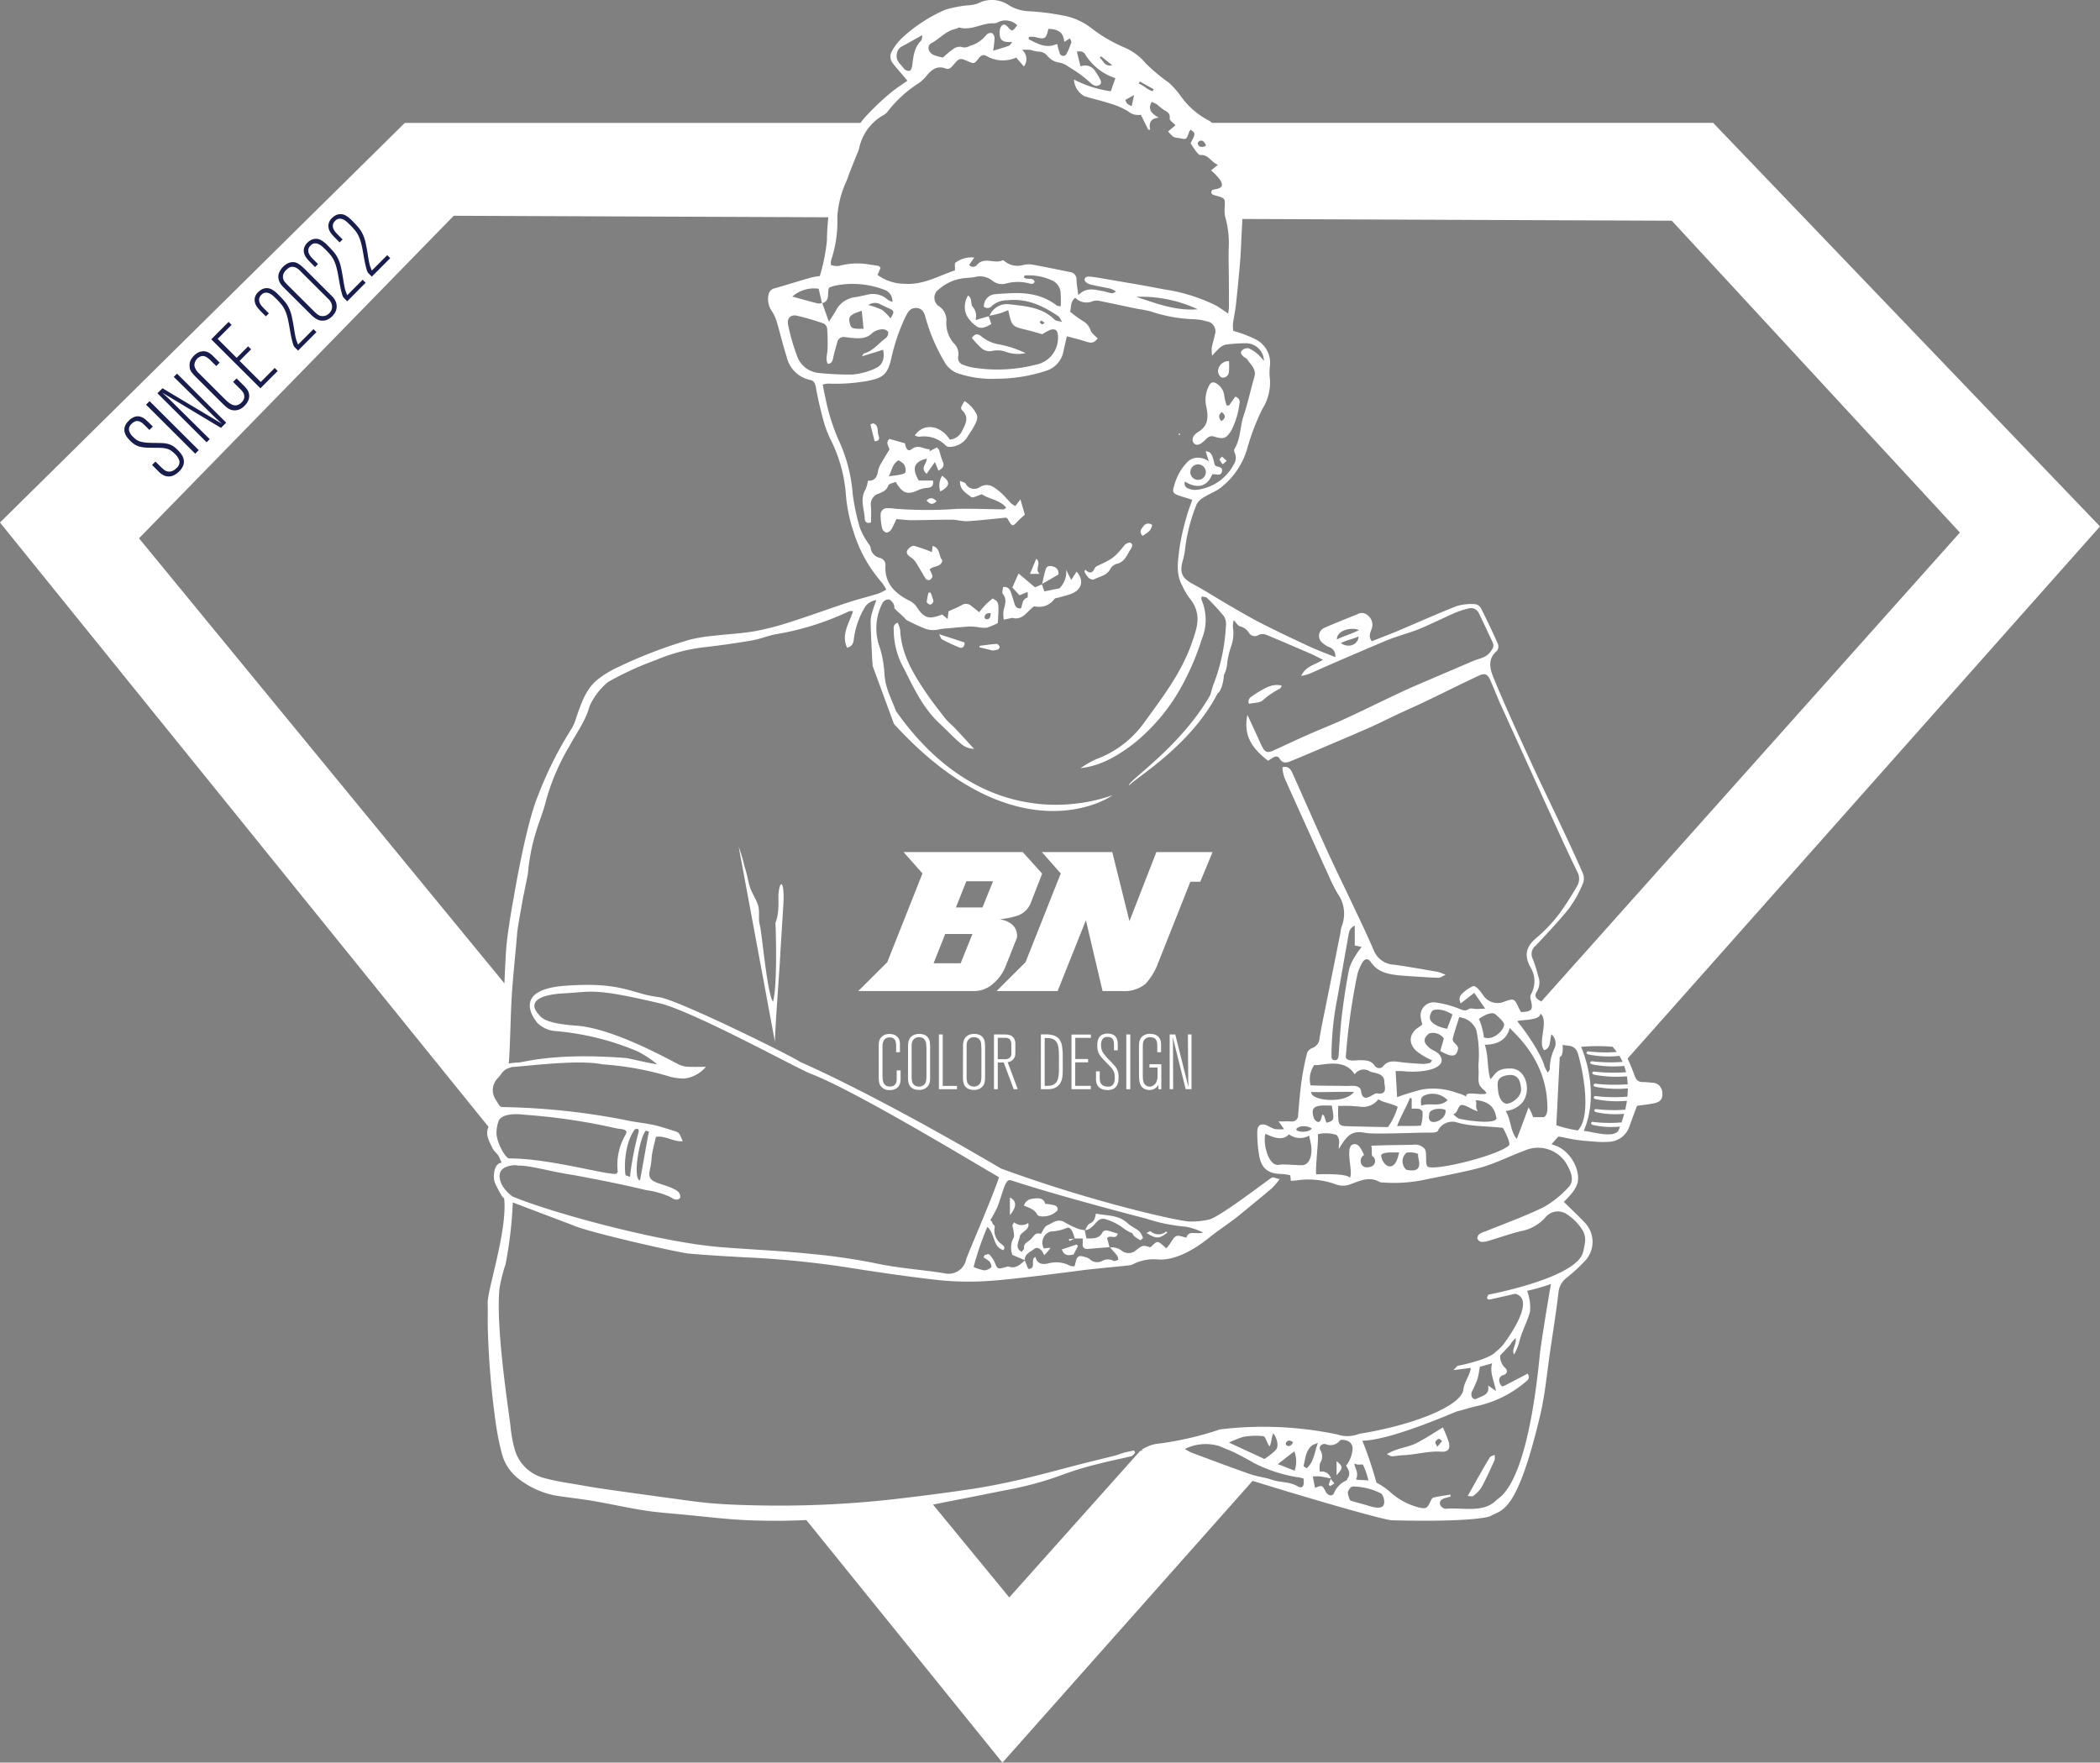 <svg id="Gruppe_1134" data-name="Gruppe 1134" xmlns="http://www.w3.org/2000/svg" xmlns:xlink="http://www.w3.org/1999/xlink" width="317.406" height="266.437" viewBox="0 0 317.406 266.437">
  <rect x="0" y="0" width="317.406" height="266.437" fill="#808080" stroke="none"/>
  <defs>
    <clipPath id="clip-path">
      <rect id="Rechteck_1233" data-name="Rechteck 1233" width="317.406" height="266.437" fill="none"/>
    </clipPath>
  </defs>
  <g id="Gruppe_1133" data-name="Gruppe 1133" clip-path="url(#clip-path)">
    <path id="Pfad_40076" data-name="Pfad 40076" d="M249.709,163.661c-.472-.045-.945-.1-1.418-.1-.727-.007-1.014-.355-1.26-1.055-.3-.849-.65-1.682-1.026-2.5l71.4-80.43L258.937,18.573H183.18a2.2,2.2,0,0,0-.493-.364,11.827,11.827,0,0,1-4.234-3.7,12.561,12.561,0,0,0-1.786-2.009,27.187,27.187,0,0,1-3.457-2.891,8.75,8.75,0,0,0-3.415-2.5,22.389,22.389,0,0,1-4.974-2.961,9.761,9.761,0,0,0-4.244-1.819,36.31,36.31,0,0,0-5.327-.643,6.221,6.221,0,0,1-2.791-.916,4.552,4.552,0,0,0-4.7-.229A5.737,5.737,0,0,1,146.384.8a17.74,17.74,0,0,0-3.468.654A23.006,23.006,0,0,0,136.3,5.779a8.317,8.317,0,0,0-1.456,1.891,1.611,1.611,0,0,0,.09,1.88c.387.524.833,1.006,1.253,1.505.3.35.592.7.973,1.15-.422.289-.727.486-1.02.7a19.9,19.9,0,0,0-1.7,1.272,40.19,40.19,0,0,0-3.69,3.536q-.356.419-.691.862H61.19L0,78.985l73.835,91.347c-.506,1.127.022,2.027.626,3.26.251.513.817.832,1.026,1.394.1.258.323.741.328.759-1.281.157-1.273,2.281-1.052,2.961a19.047,19.047,0,0,0,1.088,2.067c.09.212.342.29.359.464.476,4.831-2.559,13.758-2.5,15.751.039,1.281-.014,2.564.022,3.844a125.543,125.543,0,0,0,1.147,13.887,39.376,39.376,0,0,0,.946,4.879,7.038,7.038,0,0,0,2.256,3.69,12.913,12.913,0,0,0,6.674,2.9c1.69.245,3.388.435,5.068.727,2.52.437,5.019,1,7.545,1.4,1.918.3,3.863.435,5.8.617,3.394.317,6.783.751,10.185.879,2.836.107,5.685.088,8.524-.038l29.638,36.667,37.812-42.594c8.864,2.749,19.831,5.929,21.087,5.961,11.3.286,14.482-.419,14.884-.654,1.7-.994,3.938-.241,7.487-15.19.767-3.226,1.042-6.554,1.532-9.836.433-2.9.888-5.8,1.238-8.709a3.147,3.147,0,0,1,1.235-2.269,25.522,25.522,0,0,0,2.91-2.7,4.2,4.2,0,0,0-.107-5.578c-1.019-1.088-2.118-2.1-3.227-3.2a14.293,14.293,0,0,0,1.2-1.293,4.511,4.511,0,0,0,.879-1.581c.459-2.091-1.193-4.79-3.182-5.564-.256-.1-.509-.191-.763-.271l1.018-1.147.065,0a6.368,6.368,0,0,1,1.113.2c.594.108,1.185.238,1.783.314q1.2.15,2.4.225a13.468,13.468,0,0,0,2.265.044,3.407,3.407,0,0,0,3.128-2.308c.375-1.062.776-2.113,1.155-3.14.9-.127,1.751-.2,2.579-.378,1-.221,1.321-.684,1.237-1.591a1.506,1.506,0,0,0-1.54-1.517M186.364,48.938c.119-.975.342-1.939.447-2.915.243-2.253.469-4.508.646-6.765.133-1.7.162-3.4.271-5.1.024-.354.033-.706.042-1.058l64.916.263L296.231,80.5l-63.283,70.9a2.445,2.445,0,0,0-.249-.17c-.664-.378-.776-.787-.395-1.375a2.6,2.6,0,0,0,.181-2.323,19.243,19.243,0,0,0-.809-2.574,1.6,1.6,0,0,1,.44-2.014c1.741-1.872,3.518-3.722,5.109-5.718a17.981,17.981,0,0,0,2.04-3.717,2.037,2.037,0,0,0-.018-1.486c-.966-2.237-2-4.443-3.039-6.649-1.669-3.551-3.391-7.077-5.026-10.644-1.852-4.038-3.708-8.078-5.4-12.185-.546-1.331-1.04-2.921.491-4.172a1.14,1.14,0,0,0,.13-1.043q-1.211-2.724-2.561-5.386a1.22,1.22,0,0,0-.86-.617,7.809,7.809,0,0,0-2.772.277c-3,1.171-5.934,2.5-8.9,3.748-1.3.546-2.615,1.042-3.961,1.577-.536-.658-.266-1.258-.021-1.88a1.8,1.8,0,0,0-.5-1.953,1.357,1.357,0,0,0-1.7-.233c-1.668.673-3.343,1.33-4.987,2.057a1.321,1.321,0,0,0-.482,2.037,3.755,3.755,0,0,0,1.245.868,1.335,1.335,0,0,1,.91,1.505c-1.4-.573-2.68-1.038-3.911-1.61-2.444-1.136-4.882-2.291-7.283-3.515-1.687-.859-3.318-1.828-4.957-2.776-1.791-1.037-3.528-2.17-5.353-3.144-1.6-.853-2.04-1.662-1.574-3.419a10.238,10.238,0,0,0,.362-1.654,25.939,25.939,0,0,1,1.772-6.992,2.856,2.856,0,0,1,1.181-1.106c.794-.506,1.719-.827,2.459-1.394a11.636,11.636,0,0,0,4.076-6.169,34.3,34.3,0,0,1,2.195-5.7,7.517,7.517,0,0,0,1.164-4.543,7.721,7.721,0,0,1,0-1.99,3.967,3.967,0,0,0-2.142-4.011,18.787,18.787,0,0,0-3.4-1.29,5.4,5.4,0,0,1-.048-1.078m15.72,47.727c-.072-1.325,2.04-1.933,3.329-1.432-.789.477-2.7,1.05-3.329,1.432m.609.573c.455-.383,2.33-.789,2.638-1.048.131.717-.992,2.05-2.638,1.048M181.313,21.3c.535-.163.737.213.975.672-.173.126-.208.168-.25.179-.447.11-.867.1-1.006-.435-.03-.111.151-.375.281-.415m-9.046-8.988,2.107,1.172c-.054.1-.109.207-.163.31-.781-.228-1.35-.876-2.1-1.166l.155-.316m-.858,2.056c-.142.667-.236,1.111-.356,1.678a3.629,3.629,0,0,1-.686-.383,2.019,2.019,0,0,1-.273-.564l1.315-.731m-5-5.865,1.7,1.352c-1.219.28-1.325-.745-1.889-1.11Zm-10.891-2.93a3.448,3.448,0,0,1,.868.01c1.549.422,1.743.318,2.071-1.225,1.566.048,2.3.607,2.4,1.969l.858-.531c.085.229.261.455.211.609a12.137,12.137,0,0,1-.7,1.7.557.557,0,0,1-1.045-.048,12.456,12.456,0,0,1-.393-1.423c-1.721.786-2.989-.072-4.315-.693l.048-.367M140.8,6.51c1.242-.65,2.16-1.84,3.606-2.134.23-.047.479-.253.67-.2,1.818.48,3.412-.76,5.178-.65a1.4,1.4,0,0,0,.655-.2,2.517,2.517,0,0,1,2.832.481c-.669.953-.75,1-1.327.365-.283-.31-.551-.616-.925-.37a1.214,1.214,0,0,0-.381.832c-.123,1.4.36,1.824,1.882,1.7-.161.214-.3.5-.51.584-.767.29-1.567.5-2.366.739a16.971,16.971,0,0,0,.21-1.884A.962.962,0,0,0,149.935,5a.908.908,0,0,0-.841.262,4.814,4.814,0,0,1-2.537,1.686,1.442,1.442,0,0,1-1.293.128,1.724,1.724,0,0,0-1.238.366,14.944,14.944,0,0,0-1.5,1.257,8.4,8.4,0,0,1-1.416-.391c-.863-.413-1.06-1.4-.31-1.8m-4.159,3.876c-.483-.662-1.287-1.177-1.093-2.2a1.413,1.413,0,0,1,.725-1.136c.986-.52,1.949-1.083,3.135-1.749-.067.35-.027.69-.176.837-1.075,1.054-1.185,2.423-1.354,3.791-.035.286-.2.723-.4.78a.971.971,0,0,1-.84-.325M125.618,39.342a18.424,18.424,0,0,0,.941-6.586,14.963,14.963,0,0,1,1.362-5.331c.183-.435.318-.891.491-1.33.343-.877.7-1.751,1.046-2.625a7.111,7.111,0,0,0,.4-1.059,7.463,7.463,0,0,1,3.658-5,1.983,1.983,0,0,0,.644-.543,18.587,18.587,0,0,1,4.761-4.337,5.8,5.8,0,0,0,1.03-.967c.791-.953,1.605-1.731,3-1.2.52.2.86-.2,1.181-.586.842-1.014.974-1.032,2.15-.525.957.413.971.424,1.665-.458.3-.382.62-.6,1.087-.37A4.96,4.96,0,0,0,153.6,8.7l1.16,1.352a1.837,1.837,0,0,0-.282-2.524,10.758,10.758,0,0,1,1.287.01,7.814,7.814,0,0,0,1.09.267,1.748,1.748,0,0,1,1.48.67,2.785,2.785,0,0,0,1.825.993,3.41,3.41,0,0,1,1.374.638,19.478,19.478,0,0,1,3.273,2.4,1.657,1.657,0,0,0,.845.477.918.918,0,0,0,.7-.3c.1-.112.059-.446-.03-.626a9.649,9.649,0,0,0-.718-1.185,1.8,1.8,0,0,0-2.288-.838l-.557-2.242c.339-.012.884-.157,1.253.415a8.435,8.435,0,0,0,4.575,3.612l-.7,1.977a17.212,17.212,0,0,1-5.556-1.771,3,3,0,0,0,1.6,2.525c1.262.392,2.56.675,3.816,1.086a11.379,11.379,0,0,1,2.7,1.149,2.427,2.427,0,0,0,1.992.566L173.55,19.6l.293.021c-.192-.977-.018-1.72,1.3-1.833-1.047-.615-1.716-1.185-1.071-2.381a4.751,4.751,0,0,1,.791.367,11.831,11.831,0,0,0,1.092.866c.542.288.925.528.84,1.281-.032.277.52.62.876,1.01l-1.119.941a5.526,5.526,0,0,0,.834.825,2.6,2.6,0,0,0,.827.172c1.125.248,1.122.249,1.52-.932a1.453,1.453,0,0,1,.23-.33c.761.571.761.571-.013,2.055.281.415.547.855.861,1.257.168.214.432.53.632.515,1.216-.09,1.582,1.05,2.637,1.483l-1.031.841a9.548,9.548,0,0,1,1.313,1.357c.6.925.388,1.308-.707,1.5a3.108,3.108,0,0,0-.407.1l-.111.115c-.175.519.171.613.574.722,1.495.4,1.478.415,1.388,1.921a4.576,4.576,0,0,0,.106,1.4,14.159,14.159,0,0,1,.528,4.2c-.072,1.6-.01,3.2,0,4.8.006,1.509.019,3.018.017,4.527,0,.273-.059.544-.113,1-.685-.457-1.23-.872-1.821-1.206a26.4,26.4,0,0,0-7.981-2.47c-2.972-.6-5.969-1.069-8.957-1.59-.653-.115-1.307-.241-1.967-.3-.4-.037-.97-.1-.979.491,0,.217.457.558.762.642.912.249,1.851.392,2.779.587a2.514,2.514,0,0,1,1.212.54c-.217.083-.446.26-.649.233-.467-.061-.915-.258-1.382-.332-1.187-.187-2.409-.662-3.674.615-.117-.953-.254-1.624-.267-2.3a1.1,1.1,0,0,0-.985-1.186c-1.949-.4-3.9-.8-5.857-1.154a4.053,4.053,0,0,0-1.267.1,3.055,3.055,0,0,1-2.691-.529c-.1-.091-.289-.232-.361-.2-1.225.615-2.771-.6-3.883.7a.747.747,0,0,1-1.184,0l.769-1.11a4.017,4.017,0,0,0-2.836.775c-.159.079-.059.678-.085,1.17-2.432.8-4.767,2.208-7.527,2.022a6.977,6.977,0,0,1-4.172-1.344l.456-1.037c-.094-.111-.169-.287-.276-.309-.5-.1-1.006-.156-1.509-.237a10.343,10.343,0,0,0-4.55.238,3.221,3.221,0,0,1-1.146-.139,2.289,2.289,0,0,1,.01-.739m55.414,7.418c-3.292.284-6.289-.892-9.321-1.884a20.354,20.354,0,0,1,9.321,1.884m-28.6-.771a2.842,2.842,0,0,0-2.87,1.754c.52-.117,1.046-.216,1.557-.364.425-.124.832-.315,1.272-.487.539,2.47.54,2.462,2.925,3.026.731.172,1.449.4,2.221.616a7.3,7.3,0,0,1,1.186-.65c.76-.259,1.169.081,1.178.887a4.111,4.111,0,0,1-3.285,4.354,23.312,23.312,0,0,1-9.577.443,6.647,6.647,0,0,1-1.366-.385,1.1,1.1,0,0,1-.844-1.3,2.176,2.176,0,0,0-.63-1.953,4.551,4.551,0,0,1-1.156-3.41,2.5,2.5,0,0,0-1.071-2.181,1.543,1.543,0,0,1-.052-2.606,6.848,6.848,0,0,1,3.985-1.69c.471-.051.948-.065,1.412-.148a2.973,2.973,0,0,1,2.676.546,2.313,2.313,0,0,0,2.01.442,6.85,6.85,0,0,1,3.775.022.658.658,0,0,0,.412-.053c.071-.026.112-.135.193-.241-.273-.808-1.234-.178-1.641-.7.066-.117.1-.254.152-.26a8.434,8.434,0,0,1,4.257.815,2.2,2.2,0,0,1,1.162,2,16.02,16.02,0,0,1,.013,1.848c-.319-.055-.48-.034-.571-.1-2.236-1.747-4.823-2.047-7.534-1.851-.615.044-1.234.046-1.844.123a1.82,1.82,0,0,0-1.666,1.889.865.865,0,0,0,1.253-.166,3.505,3.505,0,0,1,2.344-.81c2.928-.321,5.351.856,7.665,2.416.164.111.24.355.56.854-.6-.162-.955-.149-1.123-.318-1.936-1.957-4.5-2.053-6.977-2.361m5.465,2.86c-.225.1-.376.213-.437.176a1.6,1.6,0,0,1-.33-.36c.1-.064.234-.2.306-.176a2.017,2.017,0,0,1,.462.36m-24.423,4.033c.261,1.3-.043,2.3-1.147,2.8a10.274,10.274,0,0,1-3.512.945,44.057,44.057,0,0,1-4.941-.229,3.869,3.869,0,0,1-3.466-2.744,30.538,30.538,0,0,1-1.281-4.495c-.233-1,.338-1.641,1.31-1.431a38.145,38.145,0,0,1,4.08,1.193,1.018,1.018,0,0,1,.5.759,27.311,27.311,0,0,1,.055,3.23c-.035.687-.327,1.366.035,2.1.687-.047.727-.508.83-.975.172-.775.406-1.537.612-2.3a.977.977,0,0,1,1.18-.763c.282.029.563.078.845.1,1.172.1,2.322.238,3.291-.747a2.554,2.554,0,0,1,1.431-.538,1.119,1.119,0,0,1,.943.382,1.034,1.034,0,0,1-.338.926c-1.1.8-1.937,1.977-3.336,2.35-.063.016-.1.137-.284.428l3.192-.99m-13.721-8.044a4.982,4.982,0,0,1,3.983-1.184c.172.746.337,1.457.5,2.168a1.845,1.845,0,0,1-.647.052c-1.225-.311-2.443-.655-3.838-1.036m10.5,2.143c.088.893.174,1.748.269,2.715-1.672.056-1.918-.048-2.09-.856-.214-1.01.007-1.255,1.82-1.859m3.071-.128a10.939,10.939,0,0,0-2.074-.726,1.719,1.719,0,0,1,1.909-.069c.382.178.757.37,1.144.536.884.382.918.555.286,1.537a7.239,7.239,0,0,0-1.265-1.279m-7.042-3.676a13.356,13.356,0,0,1,7.256.589,1.826,1.826,0,0,1,1.345,1.885,2.9,2.9,0,0,1-.717-.346,3.309,3.309,0,0,0-3.18-.718c-.558.1-1.107.25-1.668.336a3.774,3.774,0,0,0-2.938,1.961c-.306.561-.673,1.09-1.094,1.763l-1-2.809c1.2-.343.716-1.457,1.01-2.336a5.384,5.384,0,0,1,.982-.327M21.011,81.371,68.583,32.614l56.609.229c-.108,1.139-.2,2.282-.2,3.442a27.394,27.394,0,0,1-1.083,5.447,11.983,11.983,0,0,0-1.357.234c-1.821.524-3.631,1.087-5.451,1.613a1.213,1.213,0,0,0-.965,1.092,3.222,3.222,0,0,0,.489,2.307,6.1,6.1,0,0,1,.767,1.625c.528,1.765.933,3.568,1.507,5.317a4.6,4.6,0,0,0,3.551,3.514c.578.108.766.52.87,1.123.27,1.556.63,3.1,1.034,4.626a17.532,17.532,0,0,0,1.027,2.935,22.411,22.411,0,0,1,2.439,8.227,23.426,23.426,0,0,0,1.212,6.1,20.954,20.954,0,0,0,4.27,7.633,6.919,6.919,0,0,1,.649,1.046,8.15,8.15,0,0,1-1.191.6c-1.532.471-3.091.855-4.613,1.355-2.874.945-5.714,1.994-8.6,2.911a41.971,41.971,0,0,1-5.441,1.419c-2.044.359-4.135.442-6.2.69a23.752,23.752,0,0,0-3.638.593,70.191,70.191,0,0,0-10.848,4.151,14.865,14.865,0,0,0-3.247,2c-1.734,1.5-2.383,3.672-3.12,5.761a6.21,6.21,0,0,1-.584,1.415,57.086,57.086,0,0,0-5.19,10.347c-1.828,4.433-3.617,15.216-3.617,15.216h0c-.5,2.717-.994,5.847-1.136,7.651-.148,1.88-.271,5.167-.285,5.41Zm54.036,90.089a5.491,5.491,0,0,1,.285-1.931c.454-1.354,3.131-1.142,4.062-1.015a91.251,91.251,0,0,1,13.685,2.03c.612.14.715.055,1.16.194.493.154.536.354.29.822a9.036,9.036,0,0,0-1.161,5.56c.006.071-.1.152-.232.326-1.723.122-10.068-2.333-16.122-2.337-.524.083-1.8-2.062-1.968-3.65m21.465-.3a46.632,46.632,0,0,0-1.294,6.722c-.162-.012-.5-.2-.662-.215-.2-.949-.245-4.7,1.384-6.937,0,0,.751-.376.573.43m1.074-.215c.062-.127.277.129.507.061-.523,2.625-.852,4.839-1.37,7.442-1.147-.314-.049-6.483.864-7.5M75.524,177.6c.1-1.5,2.394-1.475,2.394-1.475l.406.065c1.879-.028,4.567.853,8.516,1.459,3.632.677,7.232,1.379,10.851,2.256a12.384,12.384,0,0,1,3.658,1.054c.4.242.891.633,1.455.128.117-.913-.619-1.2-1.227-1.489-.68-.326-1.431-.5-2.141-.767-1.291-.484-1.478-.917-1.156-2.276.217-.916.155-1.544.342-2.468.156-.768.356-1.528.526-2.249,1.507-.2,2.652.8,4.039.671-.532-1.289-.536-1.32-1.294-1.557-1.038-.325-2.074-.678-3.135-.909-1.431-.31-2.9-.425-4.331-.757a104.46,104.46,0,0,0-18.534-1.942c-.479-.049-.663-.748-.96-1.1a2.586,2.586,0,0,1,.353-3.323c.636-.7.472-.757,1.216-1.319l.889-.326c1.721-.026,9.825-1.186,13.677-.39a46.011,46.011,0,0,1,10.323,1.9,9.372,9.372,0,0,0,1.969.249,5,5,0,0,0,3.33-1.775c-.978,0-1.919.04-2.854-.018a3.609,3.609,0,0,1-1.331-.384c-1.519-.757-9.863-5.443-15.435-5.826-5.777-.4-5.369-1.682-5.944-1.992l-.01-.1s-2.146-2.463,4.224-2.793c4.153-.214,4.3-.859,14.32,1.5,5.114,1.206,20.963,9.937,22.873,10.658,6.755,2.552,25.716,14.085,28.468,15.643-1.127,3.394-4.731,11.582-4.968,12.421a2.72,2.72,0,0,1-3.36,2.084c-3.459-.541-6.953-.761-10.4-1.508a92.111,92.111,0,0,0-9.835-1.418c-4.566-.485-9.127-.647-13.74-1.032-9.029-.753-25.229-5.12-31.313-7.669,0-.06-1.984-1.393-1.866-3.226M168.852,189.8a1.841,1.841,0,0,1,.184.628c-.243.063-.569.257-.714.164a1.82,1.82,0,0,0-1.756.019,1.606,1.606,0,0,1-1.849-.273,1.557,1.557,0,0,0-.632-.3c-1.068-.346-1.306-.2-1.544.9-.029.134-.072.265-.13.473a1.792,1.792,0,0,1-.67-.079,4.48,4.48,0,0,0-3.3-.354c-.985.207-1.652.075-1.933-.983-.88.369.239,1.82-1.095,1.808-.182-.442-.35-.852-.518-1.261l.042-.037c-.72.6-1.378,1.34-2.489.949-.151-.053-.365.063-.547.111-1.152.306-1.131.29-1.606-.859a3.642,3.642,0,0,0-.812-1.108c-.089-.089-.426.068-.65.113l-.188.354a4.215,4.215,0,0,1,.919.639c.185.217.361.75.262.842a1.644,1.644,0,0,1-1.059.48,6.846,6.846,0,0,1-1.61-.512,43.522,43.522,0,0,1,2.08-6.057c1.2,1.072.781,3,2.407,3.514.539-.559-.407-.917-.674-1.253a2.548,2.548,0,0,1-.613-2.271c.015-.074-.071-.168-.111-.253-.35-.193-.176-.529-.571-.748a19.783,19.783,0,0,0,1.044-1.92c.358-.868.606-1.781.919-2.669.185-.526.517-1.617,1.1-1.456.834.229,5.487,1.888,20.544,5.819a26.043,26.043,0,0,0,5.964,1.209,10.2,10.2,0,0,1,2.595.879c-1.1.337-2.177-.411-2.534.787-1.592-.482-1.586-.479-2.433.857a8.559,8.559,0,0,1-.589.742c-1.478-1.285-1.216-1.2-2.419-.153-1.143-.346-1.143-.346-2.207.484a1.671,1.671,0,0,1-2.091.046,2.525,2.525,0,0,0-1.8-.511c.364.407.743.8,1.075,1.233m27.236,34.849c-1.2-.7-2.572-.528-3.819-.959-1.063-.366-2.216-.471-3.277-.842-2.984-1.045-5.942-2.164-8.905-3.266a8.434,8.434,0,0,1-.994-.553,7.114,7.114,0,0,1,5.265-.416c.77.357,1.579.634,2.339,1.009.966.477,1.914,1,2.849,1.535a22.151,22.151,0,0,0,6.978,2.206,5.054,5.054,0,0,1,.515.152c.131,1.2-.178,1.588-.952,1.134m-10.329-6.585a18.9,18.9,0,0,1,2.148-.86,10.822,10.822,0,0,1,3.043-.107c.389.1.564,1.142.972,1.552.228-.513.3-1.457.532-1.982.591.72.881,1.938.4,2.51a11.308,11.308,0,0,1-1.736,1.37c-1.2-.567-3.937-1.812-5.358-2.484m9.881,1.325a4.369,4.369,0,0,1,.054,2.924c-.662-.237-1.877-.747-2.56-.99.8-.609,1.737-1.346,2.506-1.933m-1.262-1.3c.307-.47.664-.392,1.079-.059-.258.44-.524.731-1.015.438a.394.394,0,0,1-.064-.378m2.656,3.512c.293-1.108.3-2.352,1.336-3.138a4.935,4.935,0,0,1,.833-.332c-.562,1.492-.575,2.835-1.693,3.815-.154-.108-.5-.274-.476-.346m6.459,2.2a3.641,3.641,0,0,0-1.882,1.957c-.257.5-.92.311-1.223-.265-.538-1.016-.538-1.016-1.618-.58-.1-.508-.2-1.006-.335-1.718a6.976,6.976,0,0,1,1.039-.019c.572.077,1.136.205,1.7.314a1.434,1.434,0,0,0-1.677-1.024,3.669,3.669,0,0,1,.026-1.287,1.785,1.785,0,0,0,.047-1.969c-.314-.467.215-1.065.819-.909a1.792,1.792,0,0,0,2.143-.553c.146-.182.809-.091,1.153.061a1.219,1.219,0,0,1,.755,1.253,4.453,4.453,0,0,1-.975,2.484c.333.572.745,1.19.246,1.9-.081.115-.117.314-.221.354m2.673,3.609c-.67-.177-1.345-.349-2-.567-.234-.078-.463-1.165-.441-1.268a1.605,1.605,0,0,1,.472-.747.741.741,0,0,1,.536-.12,9.721,9.721,0,0,1,4.047,1.065c.1.062.152.22.315.472.794,2.633-2.008,1.408-2.929,1.165m-1.432-6.194c.706.439,1.273-.106,1.361.358a11.325,11.325,0,0,1,.751,2.256c-.21-.136-1.926-.061-1.861-.215.465-1.11-.271-1.722-.251-2.4M232.8,204.132c-1.953,20.7-6.044,22.032-6.625,22.628-1.984,2.034-5.184,1.049-7.7,1.313a1.07,1.07,0,0,1-.8-.606c-.159-.441.132-.817.6-.97.328-.106.666-.184,1-.276-.023-.1-.046-.2-.069-.3-.855.144-1.714.263-2.559.452-.17.038-.321.323-.413.525-.488,1.079-.683,1.228-1.769.968a10.044,10.044,0,0,1-4.442-2.425,11.773,11.773,0,0,0-1.978-1.33,61.735,61.735,0,0,0-2.125-6.334c4.4-.072,13.968-4.357,14.353-4.449.967-.229,1.909-.565,2.88-.771a17.093,17.093,0,0,0,7.4-3.638c.356-.293.763-.6.35-1.28-1.115.582-2.2,1.156-3.3,1.714-.192.1-.507.257-.6.181a1.145,1.145,0,0,1-.377-.678.8.8,0,0,1,.578-.994c.646-.2.7-.7.3-1.087a2.306,2.306,0,0,1-.749-1.9l1.207-1.273a1.956,1.956,0,0,0,.447-.577,4.919,4.919,0,0,1,.693-.765c.122,1.034-.672,1.668-.261,2.491a7.3,7.3,0,0,0,.786-1.9c.425-1.686,1.14-2.881,1.622-4.55a7.131,7.131,0,0,0-.429-3.175,32.061,32.061,0,0,0,3.6-1.038c-.446,2.493-1.509,9.064-1.6,10.043m-10.357,6.255a20.4,20.4,0,0,0,.844-1.9,14.212,14.212,0,0,0,.357-1.876l1.865-.53c-.4,1.365.283,2.569.585,4.188l-1.19-.842c.259,1.484-.914,1.557-1.678,1.977-.452.248-.848-.083-.852-.6a1.06,1.06,0,0,1,.071-.417M237,176.341c.527,1.014.985,2.224.011,3.179a15.124,15.124,0,0,1-3.7,2.958c-2.847,1.384-5.847,2.455-8.783,3.654a3.667,3.667,0,0,0-.907.393.88.88,0,0,0-.326.694.829.829,0,0,0,.585.5,2.884,2.884,0,0,0,1.105-.158c1.59-.471,3.157-1.029,4.763-1.434a6.561,6.561,0,0,0,3.782-2.045,2.429,2.429,0,0,1,3.087-.67,7.714,7.714,0,0,1,2.594,2.578c.639,1.093.342,2.043.079,3.228-.88,3.957-14.287,6.472-14.287,6.472s-.628.717.146.745c0,0,1.812-.391,3.859-.872,3.491.877-1.81,7.692-1.834,7.737a7.886,7.886,0,0,1-1.1,1.046c-1.117,1.233-5.807,2.127-5.807,2.127l-.581.629,2.619-.326c-.137,1.166-.994,2.107-1.118,3.246-.262,2.418-7.279,5.354-15.763,6.714a4.729,4.729,0,0,1-3.277.1,54.514,54.514,0,0,0-17.745-.77,48.36,48.36,0,0,1-9.679,2.2,5.879,5.879,0,0,0-2.2.9c.1.038.167.069.224.092l-.411.055L152.55,241.466l-11.529-14.031c.276-.057.551-.115.827-.17,3.345-.665,6.7-1.306,10.037-1.99a50.567,50.567,0,0,0,8.748-2.368,47.545,47.545,0,0,1,5.42-1.636c1.637-.435,3.307-.749,4.953-1.157.22-.055.38-.35.569-.534-.056-.107-.114-.213-.17-.32-.482.1-.969.181-1.444.309-.495.133-.972.338-1.468.465-1.65.423-3.306.812-4.957,1.234-3.02.771-6.025,1.612-9.06,2.318-2.487.579-5,1.094-7.518,1.476-3.888.589-7.791,1.087-11.7,1.54a155.8,155.8,0,0,1-21.6.933c-2.038-.048-4.078-.127-6.108-.3-1.925-.162-3.84-.447-5.756-.706q-5.137-.694-10.27-1.425c-1.173-.167-2.343-.36-3.51-.569-1.863-.334-3.756-.564-5.572-1.071a6.225,6.225,0,0,1-4.648-4.376,19.789,19.789,0,0,1-.634-3.483c-.163-1.7-2.27-14.745-1.67-20.814a24.405,24.405,0,0,1,.931-3.714,62.8,62.8,0,0,0,1.085-9.315l8.994,3.409c2.147,1.038,16.013,4.172,17.566,4.311,2.83.256,5.669.418,8.507.571a146.255,146.255,0,0,1,14.985,1.448c4.727.746,9.464,1.46,14.219,1.987a44.529,44.529,0,0,0,7.655.14c4.016-.252,14.086-1.617,14.781-1.694,2.11-.234,4.225-.424,6.337-.648a2.238,2.238,0,0,0,.814-.24,6.809,6.809,0,0,1,3.733-.657c2.694.148,5.617-1.662,7.677-3.311,1.845-1.477,3.047-2.156,4.872-3.662,1.532-1.264,3.078-2.512,4.588-3.8a12.433,12.433,0,0,0,1.186-1.386c-.6-.093-.951-.352-1.222-.2-.659.377-7.513,5.709-9.359,6.292a11.744,11.744,0,0,1-2.961.324c-1.229.06-14.547-2.857-28.546-8v.006C131.666,165.081,120.9,160.5,120.9,160.5c-1.077-.8-18.559-9.446-21.309-9.773-4.224-.5-5.442-2.363-14.176-1.719s-4.123,5.689-4.123,5.689a4.344,4.344,0,0,0,2.756,1.164,40.785,40.785,0,0,1,12.367,3.083,16.379,16.379,0,0,1,2.9,1.922c-.819-.063-4.129-.859-4.666-.933-11.291-.88-15.646.754-16.4.674a12.119,12.119,0,0,0-1.36.152c.03-.218.05-.439.063-.66.164-2.834.206-5.675.342-8.512.168-3.508.592-6.983.869-10.475.087-1.093.658-4,.962-5.815h.022l.648-3.251a30.172,30.172,0,0,1,1.188-6.2c.5-1.677,1.192-3.3,1.594-5a33.716,33.716,0,0,1,3.548-8.171c1.052-1.947,2.406-3.739,2.981-5.914a10.109,10.109,0,0,1,2.8-3.674,47.261,47.261,0,0,1,7.228-3.313,26.438,26.438,0,0,1,7.254-1.935c2.447-.269,4.888-.626,7.316-1.039,1.207-.205,2.362-.708,3.567-.928a41.988,41.988,0,0,0,11.082-3.479c.107-.052.261-.006.581-.006-.562,1.82-1.84,3.5-.9,5.514.9-.22.974-.844,1.04-1.458a12.275,12.275,0,0,1,1.513-4.416,2.349,2.349,0,0,1,1.868-1.31c-.212.606-.386,1.03-.506,1.468a6.116,6.116,0,0,0-.359,1.65c.032,1.938.148,3.875.235,5.811.014.331.074.662.063.992l3.224,8.779c17.255,18.9,30.788,12.386,33.007,10.811.023-.153-18.167,7.894-32.686-12.731-1.037-2.662-1.581-3.54-1.739-5.51-.034-.424-.047-.853-.122-1.271a14.83,14.83,0,0,0-.611-2.89,8.322,8.322,0,0,1,.453-6.73,1.085,1.085,0,0,1,.9-.485c.289.039.6.411.764.71a1.3,1.3,0,0,1,.1.65c.6.554,1,.92,1.395,1.29.17.16.3.387.5.487a26.611,26.611,0,0,0,2.421,1.14,3.7,3.7,0,0,0,2.472.246,6.537,6.537,0,0,1,1.261-.152c1.078-.1,2.155-.212,3.235-.277a9.87,9.87,0,0,1,1.344.09,4.717,4.717,0,0,0,1.351.085,10.062,10.062,0,0,0,1.662-.7c.184-3.194.184-3.194-.792-3.708-.345.3-.72.588-1.047.923-.35.358-.656.76-.982,1.146-.507-.407-.868-.7-1.233-.99a1.185,1.185,0,0,0-1.447-.054c-.586.323-1.216.569-1.945.9-.031.251-.08.647-.145,1.176l-.816-.684c-2.1.812-2.748.568-3.961-1.292a3.148,3.148,0,0,0-1.2-.9c-2.061-1.078-3.5-2.559-3.432-5.067a1.114,1.114,0,0,0-.841-1.3,1.8,1.8,0,0,1-1.4-1.587c-.047-.3-.336-.552-.494-.837a10.339,10.339,0,0,1-1.116-2.126,32.051,32.051,0,0,1-1.086-5.128,23.551,23.551,0,0,0-2.153-8.191,30.628,30.628,0,0,1-1.977-6.354c-.156-.632-.26-1.276-.4-1.981a4.487,4.487,0,0,1,.779-.143,27.581,27.581,0,0,0,6.078-.418c2.215-.445,2.905-.96,3.456-3.17a29.617,29.617,0,0,1,2.11-6.329c.376-.743.738-1.629,1.837-1.5,1.028.123,1.159,1.018,1.376,1.774a27.616,27.616,0,0,0,2.84,6.489,3.757,3.757,0,0,0,1.922,1.595,16.152,16.152,0,0,0,6.013.826,24.151,24.151,0,0,0,7.268-1.172,3.842,3.842,0,0,0,2.739-3.145c.141-.636.293-1.269.484-2.1,1.033.281,1.933.488,2.806.775.948.311,1.249.261,1.85-.443-.373-.413-.9-.763-1.071-1.241a2.573,2.573,0,0,0-1.245-1.447,21.432,21.432,0,0,1-1.845-1.352c.174-.7-.01-1.513.78-2.111a2.37,2.37,0,0,0,2.721.477,2.487,2.487,0,0,1,1.114.033c1.856.373,3.7.777,5.558,1.162A17.063,17.063,0,0,1,174,47.1a22.673,22.673,0,0,0,6.418,1.152,8.391,8.391,0,0,1,1.959.317,1.523,1.523,0,0,1,1.24,2.035c-.118.652-.342,1.284-.468,1.935a6.759,6.759,0,0,0,.056,1.244,12.1,12.1,0,0,1,.957-1.027A2.506,2.506,0,0,1,185.2,52.1a22.893,22.893,0,0,1,3.11-.213,2.719,2.719,0,0,1,2.728,2.652,9.5,9.5,0,0,0-.93-1,5.266,5.266,0,0,0-1.411-.9,1.179,1.179,0,0,0-.971.326c-.353.35-.041.7.251.958.176.157.443.242.561.428.509.811,1.4,1.458,1.052,2.64-.566,1.953-.991,3.95-1.633,5.876-.554,1.66-.424,3.5-1.4,5.045a.673.673,0,0,0,.067.536,1.816,1.816,0,0,1-.155,1.772,7.257,7.257,0,0,1-5.636,3.826,2.457,2.457,0,0,1-1.116-.169A.805.805,0,0,1,179.1,72.8c1.831,1.106,3.326.846,4.127-1.1.493-.122,1.251.387,1.466-.413.232-.861-.82-.581-1.1-1.032-.4-1.7-.545-1.93-1.361-2.05.136.439.266.862.476,1.541a2.6,2.6,0,0,0-1.361-.54,2.2,2.2,0,0,0-1.95.708,8.085,8.085,0,0,0-1.941,3.567c-.318.866-.121,1.151.8,1.452.651.213,1.308.411,1.953.613-.337.99-.661,1.774-.868,2.587a35.54,35.54,0,0,0-1.086,4.842c-.2,1.842-.582,3.72.435,5.548a10.007,10.007,0,0,0,1.2,2.023,4.648,4.648,0,0,1,.92,1.727c.5,1.641-.087,3.2-.6,4.714-1.538,4.56-4.44,8.34-7.216,12.163a15.5,15.5,0,0,1-7.331,5.616,15.248,15.248,0,0,0-2.346,1.343c3.169-.342,5.726-1.938,8.121-3.769a29.038,29.038,0,0,0,7.411-9.062,38.994,38.994,0,0,0,2.8-6.674,7.621,7.621,0,0,0-.053-5.965c-.05-.1.01-.257.027-.485.315.084.655.071.816.234a31.918,31.918,0,0,1,2.581,2.805,2.338,2.338,0,0,1,.266,1.488,28.243,28.243,0,0,1-1.8,8.583c-.245.6-.391,1.25-.559,1.8-4.55,7.965-12.762,13.189-12.247,13.657,1-1.181,9.3-5.987,13.353-13.908.618-.322.976-2.273.94-2.739a4.928,4.928,0,0,0,.537-2.067,13.663,13.663,0,0,1,.553-2.265,5.811,5.811,0,0,0,.287-2.929,3.211,3.211,0,0,1,.124-1.063c.364.375.6.819.925.911a2.335,2.335,0,0,1,1.35.949,1.038,1.038,0,0,0,1.478.377,1.435,1.435,0,0,1,1.065-.066c2.273.93,4.526,1.908,6.779,2.884.584.253,1.144.557,1.886.922-1.152.779-2.613.919-3.285,2.453a9.542,9.542,0,0,0,1.208-.32c1.176-.5,2.334-1.046,3.509-1.552q3.9-1.685,7.812-3.346c.567-.241,1.146-.454,1.727-.657,1.244-.433,2.52-.785,3.733-1.29,1.742-.727,3.431-1.579,5.16-2.339A13.148,13.148,0,0,1,221.857,92a1.334,1.334,0,0,1,1.681.714c.7,1.448,1.376,2.908,2.063,4.362.286.607.023.991-.369,1.5-.686.893-1.7.961-2.59,1.344-3.006,1.292-6.018,2.569-9.022,3.868-1.087.471-2.159.978-3.229,1.486-2.392,1.135-4.766,2.31-7.174,3.412-1.852.847-3.751,1.589-5.613,2.412-1.73.764-3.436,1.582-5.159,2.36-.876.4-1.253.258-1.686-.6-.278-.549-.518-1.118-.776-1.677-.437-.949-.876-1.9-1.442-3.125-.691,3.354.945,5.23,3.115,6.94l.747-.473c.374-.238.765-.251,1,.143.508.867,1.173.6,1.851.323q1.773-.733,3.537-1.483c2.7-1.152,5.414-2.292,8.1-3.475,1.471-.647,2.9-1.38,4.358-2.062,1.416-.662,2.848-1.289,4.257-1.965,2.649-1.27,5.276-2.585,7.932-3.837,1.024-.483,1.41-.289,1.871.77.509,1.17.965,2.364,1.492,3.527q4.544,10.028,9.115,20.044,1.206,2.645,2.477,5.261a2.145,2.145,0,0,1-.028,2.174,44.736,44.736,0,0,1-2.677,4.166,22.647,22.647,0,0,1-3.406,3.612c-1.613,1.329-1.978,2.631-.946,4.52a3.982,3.982,0,0,1,.039,4.1,1.17,1.17,0,0,0-.01.8c.4,1.487.172,1.791-1.467,1.844-.123-.226-.273-.465-.387-.72-.6-1.325-.718-1.375-2.137-.861a2.581,2.581,0,0,1-3.2-.969,7.625,7.625,0,0,0-.8-1c-.188-.187-.546-.442-.7-.374a5.113,5.113,0,0,0-1.395.874c-.426.383-.946.812-.5,1.743l2.046-1.6c.54.777,1.024,1.475,1.656,2.384-.569.024-.962.051-1.355.055-.374,0-.851-.169-1.1,0-.662.454-1.136.06-1.714-.126a15,15,0,0,0-3.41-.87,1.985,1.985,0,0,0-2.148,2.374,9.109,9.109,0,0,0,.224.974c-.184.14-.32.263-.475.359-1.515.94-1.719,2.435-.43,3.63a9.938,9.938,0,0,0,1.654,1.077,6.222,6.222,0,0,0,.728.331c-.084.128-.168.256-.253.383a4.9,4.9,0,0,1-1.07.177c-1.178-.063-2.361-.132-3.529-.289-.922-.123-1.779-.245-2.49.565a.8.8,0,0,1-1.346-.03c-.553-.8-1.308-.791-2.133-.815-.727-.021-1.513.229-2.108-.213-.079-.154-.122-.2-.119-.237a96.831,96.831,0,0,1,1.76-12.53,6.14,6.14,0,0,1,.783-1.82c.342-.586.865-.611,1.234-.051.966,1.466,2.455,1.824,4.035,2,.99.107,1.986.157,2.978.222,1.082.07,2.164.152,3.246.172.257,0,.519-.215,1.047-.451a8.18,8.18,0,0,0-1.179-.445c-2.193-.378-4.386-.769-6.588-1.082a3.454,3.454,0,0,1-3.071-2.135c-1.014-2.395-2.158-4.733-3.265-7.087-1.248-2.651-2.548-5.278-3.764-7.944-1.787-3.921-3.515-7.87-5.28-11.8-.257-.571-.593-1.083-1.5-.895a5.169,5.169,0,0,0,.547,2.175q3.184,7.063,6.379,14.119a26.655,26.655,0,0,0,1.387,2.786,5.23,5.23,0,0,1,.63,5.006,5.079,5.079,0,0,0-.188.975q-1.006,5.021-2.011,10.04c-.391,1.951-.812,3.9-1.141,5.858a1.671,1.671,0,0,1-1.095,1.5,1.348,1.348,0,0,0-.779.717,40.971,40.971,0,0,0-.836,4.164c-.241,1.732-.384,3.479-.526,5.224a.935.935,0,0,1-1.1.986c-.547-.01-1.095,0-1.865,0,.37.52.579.812.837,1.174a7.073,7.073,0,0,1-1.416-.02,6.594,6.594,0,0,1-1.122-.529c-.9-.407-1.521-.079-1.51.925a19.757,19.757,0,0,0,.318,3.8c.386,1.848,1.4,2.55,3.3,2.595a8.239,8.239,0,0,1,1.373.194c.024.257.049.516.079.835a8.323,8.323,0,0,0,.913-.06,12.041,12.041,0,0,1,5.885.6,3.056,3.056,0,0,0,2.156.007c1.431-.512,2.88-1.269,4.45-.374a1.334,1.334,0,0,0,.559.087,22.357,22.357,0,0,0,6.364-.44c.735-.17,6.7-1.278,8.861-1.962,2.1-.666,4.1-1.666,6.175-2.432A5.02,5.02,0,0,1,237,176.341M148.812,93.327c.034-.5.338-.674.924-.65-.017.609-.134.973-.688.924a.369.369,0,0,1-.236-.274m31.1-21.963a1.172,1.172,0,1,1,1.172,1.172,1.172,1.172,0,0,1-1.172-1.172m32.65,105.456a1.705,1.705,0,0,1,.026-2.577,2.91,2.91,0,0,1,1.8.215c-.38.213,1.316,3.034-1.825,2.362m.993-3.776c-1.408.033-5.517.062-6.306.161.2.444-.023,1.381.212,1.575a.885.885,0,0,1-.238,1.568c-1.763.587-1.924-1.37-1.048-1.748-.476-1.045-.855-1.781-1.6-1.637-1.409.273.02,4.254-.552,5.066-.431-.68-4.477-.549-5.093-.51-.116-1.379.366-4.791.257-6.074a5.3,5.3,0,0,1,2.718.079c.208.03.451.543.491.857.052.416-.081.856-.035,1.291,1.093-1.779,1.812-2.888,3.944-2.436,1.223.259,7.5-.032,9.441-.031,1.182,0,1.532.014,1.684-.485A2.48,2.48,0,0,1,220,169.6c2.337.736,4.771.593,7.14.884.13.13,1.249,2.324.948,2.631-1.423,1.45-10.668,3.812-12.2,3.276-.605-.213-.114-2.135-.55-2.722a1.938,1.938,0,0,0-1.786-.625m-2.094,1.145c-.617,3.463-2.6,2.014-2.712.4.463-.548,1.948-.334,2.712-.4m-15.037-3.859a2.276,2.276,0,0,1,1.853.25c-.644.924-3.463.387-1.853-.25m.457,5.792c-.7.052-2.86-.192-3.544-.054-1.568.317-2.456-3.055-2.094-4.618.054-.233,2.309,1.45,3.578.009a2.771,2.771,0,0,0,3.05.2c.108.511.2.912.276,1.315.243,1.251-.042,3.058-1.266,3.15m8.916-33c-.354.512-.677.9-.918,1.342a7.441,7.441,0,0,0-.969,2.03q-.654,3.413-1.076,6.868c-.245,2.019-.346,4.055-.5,6.085-.031.4-.079.815-.581.808-.528-.008-.5-.423-.5-.827a45.207,45.207,0,0,1,.838-8.319c.573-3.169,1.124-6.342,1.687-9.512.113-.633.156-1.3.992-1.691v3.008l1.033.209M204.75,162.4a1.652,1.652,0,0,1,2.283-.457c.4.274,2.255.161,2.2,1.611-.018.473.631,2.021-1.1,1.718-.543-.1-2.121,1.718-2.4-.286-.153-1.123-1.5-.8-2.39-.829-1.445-.051-3.827-.02-5.256-.093a3.765,3.765,0,0,1,.564-3.087c.86.232,4.5-1.245,6.094,1.423m12.839-2.937c-.383-.53-1.123-.7-1.609-1.135-.885-.8-.869-1.337,0-2.1a2.018,2.018,0,0,1,2.256.743c-.174.618-.338,1.195-.539,1.905a9.017,9.017,0,0,0,1.269.587c.848.246,1.226.012,1.41-.89.13-.639-.936-.952-.787-1.585.221-.937.676-2.262.966-3.222a3.092,3.092,0,0,1,2.6,1.969,17.8,17.8,0,0,1,.314,5.164c-.015.234.03,1,.026,1.235-.018,1.324-.215,1.847.907,2.716a1.843,1.843,0,0,1,.274.4c-.492.458-3.485-.466-3,.54a4.712,4.712,0,0,0-1.4-.566,10.318,10.318,0,0,0-5.343-.536,38.545,38.545,0,0,0-3.759,1.154c-.07-1.1-.158-2.81-.229-3.936.461,0,.828-.018,1.156.015,3.423.35,6.86-.564,5.5-2.452m-1.482-5.6a1.666,1.666,0,0,1,.376-1.074c.115-.123,1.155-.564,3.034.537-.176.684-.617,1.564-.773,2.173-1.16-.182-2.553-.759-2.637-1.637m7.42.17c.249-.227,1.88-1.306,2.532-.689.3.287,1.279,1.1,1.281,1.512,0,.8-1.593,2.506-3.061,1.951a9.8,9.8,0,0,0-.751-2.775m-.52,12.261c1.664.118,2.82.806,3.1,2.466.7,1.24-3.741.775-5.613.319a3.486,3.486,0,0,1-.843-.659c.764-.188.67-1.422,1.318-1.4s1.392.663,2.389.967c-.5-.783-.047-1.221-.349-1.692m-8.206.832c-.083-.864-.1-1.109.339-1.476a3.108,3.108,0,0,1,3.643.652c-1.147,1.131-2.6.307-3.982.824m1.208,1.387c-.09-.957,1.779-1.072,2.461-.742.268,1.637-2.9,2.766-2.461.742m-1.527-.9c.213.053.506.3.524.488a6.608,6.608,0,0,1-.241,2.034c-.724.11-2.683.02-3.6.081.335-1.1,1.642-3.354,1.912-4.24l.285.048v1.569a4.94,4.94,0,0,1,1.119.022m-3.235-.3a10.256,10.256,0,0,1-1.468,3.043c-1.095.006-5.386-.1-6.425-.136s-1.058-.5-1.105-1.532c-.019-.421,0-.843,0-1.529.622,0,1.171-.013,1.718,0,.47.014.939.067,1.41.094a2.939,2.939,0,0,0,2.95-1.095c.658.48,2.323.716,2.923,1.152M198.2,165.06c1.276.077,5.167-.076,6.443,0-1.369,1.88-6.659,1.316-6.443,0m1.447,2.069c.553-.049,1.114-.009,1.646-.009.4,2.227.4,2.249-.814,2.6-.14-.422-.254-.762-.366-1.1l-.235-.144a3.816,3.816,0,0,0-.13.389c-.088.376-.176.86-.666.7a1.252,1.252,0,0,1-.589-.828c-.263-1.093.051-1.514,1.155-1.611m27.98-4.557c1.992-.427,2.184,1.056,2.273,2,.118,1.244-1.456,2.261-2.13,2.256-.774-.006-1.281-1.011-1.36-2.148-.06-.85-.287-1.791,1.217-2.113m-.054,5.378a3.843,3.843,0,0,0,2.6-1.382c1.281-1.8.486-4.932-1.716-5.041-2.389-.118-2.5,1.057-3.2,1.6-.512-1.723-.253-3.425-.839-5.2,1.687,0,3.279-.57,3.771-2.548.515.723,5.293,4.425,5.665,11.215.046.839.135,1.933-.494,2.284h-1.646a5.844,5.844,0,0,0-.688-1.48c-.252.747-1.381,3.781-1.787,4.778-1.042-1.366-.834-2.933-1.668-4.223m7.369-9.455a7.091,7.091,0,0,0-.693,3.114c0,.122-.124.241-.294.545a5.472,5.472,0,0,1-.528-1.011c-.47-1.8-2.836-5.26-4.055-6.714-.293-.35,3.41,0,3.463-1.208,1.325,1.079-.48,4.394.552,5.524,1.095-.255.828-1.693,1.114-2.382a1.778,1.778,0,0,1,.441,2.133m.293,11.6.515-10.329c.476-.053.508-1.23.416-1.806.991.168,2.076-.072,2.434,1.682.294.893,2.22,8.77-.107,11.241a19.186,19.186,0,0,1-3.257-.788m10.746-4.3-.093-.014a24.813,24.813,0,0,1-4.8-.1s-.524.279.122.483a16.7,16.7,0,0,0,4.694.236c-.063.43-.147.878-.257,1.347l-.049-.007a21.258,21.258,0,0,1-4.444-.1s-.486.279.112.484a14,14,0,0,0,4.223.244q-.178.652-.423,1.357l-.152-.053a19.5,19.5,0,0,1-4.252-.1s-.464.279.107.483a12.948,12.948,0,0,0,4.09.241c-.06.16-.117.318-.183.48-.645,1.611-5.24-.113-5.325.241,2.256-5.191.472-10.821-.376-12.771a27.068,27.068,0,0,1,4.789-.009c.059.117.3.369.6.78a21.038,21.038,0,0,1-4.39-.1s-.484.279.111.484a15.726,15.726,0,0,0,4.678.209,8.141,8.141,0,0,1,.482.909,24.378,24.378,0,0,1-4.7-.1s-.52.279.119.484a17.137,17.137,0,0,0,4.824.225,9,9,0,0,1,.282.951,26.378,26.378,0,0,1-4.9-.1s-.54.279.125.484a18.024,18.024,0,0,0,4.9.232,10.387,10.387,0,0,1,.129,1.216l-.05-.006a26,26,0,0,1-4.917-.1s-.538.279.124.484a17.756,17.756,0,0,0,4.857.233c0,.4-.022.827-.067,1.275" transform="translate(0 0)" fill="#fff"/>
    <line id="Linie_1" data-name="Linie 1" y1="0.04" x2="0.034" transform="translate(112.489 136.358)" fill="#fff"/>
    <path id="Pfad_40077" data-name="Pfad 40077" d="M139.223,159.566a25.34,25.34,0,0,1,.892,3.042c.346.981.484,1.975.774,2.974s.964,1.878,1.269,2.875-.017,2.051.279,3.049c.283.957,1.111,10.479,1.982,11.509.632-2.16.468-9.883.362-11.9.677-1.693.374-3.614.478-4.548.233-2.111.938-1.76.715,1.876-.179,2.929-.376,5.858-.536,8.789-.057,1.04-.775,10.831-.73,11.871" transform="translate(-27.579 -31.609)" fill="#fff"/>
    <path id="Pfad_40078" data-name="Pfad 40078" d="M166.651,84.31c-.164-.495-.632-1.062,0-1.569l2.325.655c.014.055.072.311.148.561.142.476.5.632.862.34,1-.807,1.816.014,2.721,0,0,.1.01.195.015.294.36-.187.721-.372,1.085-.56.142.152.279.237.32.354.2.58.317,1.193.569,1.747.318.7,0,1.04-.646,1.41-.175-.43-.319-.787-.532-1.314l-1.253,1.778c-1.068-.894.1-1.56-.006-2.288-1.906.447-2.272,1.466-1.185,3.309h2.141c.118.759-.164,1.017-.731,1.1a4.6,4.6,0,0,0-1.35.285c-1.753.834-2.446.648-3.56-1.188-.374.174-1.01.271-1.111.558-.266.754-.845.973-1.454,1.227a1.67,1.67,0,0,0-1.17,1.867c.076.828.016,1.669.016,2.475-.7.257-.93-.156-.951-.584-.067-1.459-.767-2.935.125-4.385a5.229,5.229,0,0,0,.359-1.329c1.044.065,1.4-.576,1.54-1.542a4.249,4.249,0,0,1,.625-1.355c.338-.609.712-1.2,1.1-1.845m1.374,1.645c-1.03.6-1.011,1.68-1.511,2.425.589-.076,1.106-.112,1.607-.217.335-.07.863-.17.927-.375a1.628,1.628,0,0,0-.185-1.155c-.163-.293-.553-.459-.838-.678" transform="translate(-32.205 -16.39)" fill="#fff"/>
    <path id="Pfad_40079" data-name="Pfad 40079" d="M168.354,96.424a13.7,13.7,0,0,1-.746,1.543,1.052,1.052,0,0,1-.746.5.956.956,0,0,1-.643-.62,8.632,8.632,0,0,1-.237-2.1A.954.954,0,0,1,167,94.773a9.412,9.412,0,0,1,1.273.088,60.891,60.891,0,0,0,9.227.016c2.362-.055,4.728.05,7.092.075.075,0,.15-.094.377-.245-1-1.243-2.619-1.279-3.669-2.038-.641.18-1.4.615-1.639.419-.7-.585-1.74-1.041-1.686-2.442.364.167.74.216.86.416a1.435,1.435,0,0,0,2.1.539c1.29-.754,2.153-.056,3.017.649.653.533,1.181,1.215,1.783,1.812a3.441,3.441,0,0,0,.614.387l.763-1.01c.253.88.453,1.577.665,2.317-.377.349-.773.67-1.117,1.041-.713.768-.8.765-1.354-.192-.047-.082-.088-.167-.142-.244a1.352,1.352,0,0,0-.229-.159c-1.868.179-3.836.412-5.811.535-.776.048-1.568-.22-2.353-.223-2.033-.008-4.065.067-6.1.075-.7,0-1.411-.1-2.318-.164" transform="translate(-32.879 -17.956)" fill="#fff"/>
    <path id="Pfad_40080" data-name="Pfad 40080" d="M192.689,236.086l-1.921-.819a3.136,3.136,0,0,1,.176-2.585c.155-.259.033-.7,0-1.051-.027-.273-.144-.539-.167-.812-.01-.115.12-.241.254-.484a1.733,1.733,0,0,0,2.127.112c.326,1.091-1.128,1.3-1.266,2.047-.132.7-.832,1.771.3,2.31.122-.189.366-.395.345-.566-.1-.751.54-.865,1.016-1.342.611-.611.643-1.063,1.53-.805.318-.462.524-1.1.929-1.272.809-.349,1.593-1.122,2.635-.492a15.307,15.307,0,0,0,2.02.984,5.552,5.552,0,0,0,1.071.223l-.038-.037c.083.409.168.818.263,1.285.978-.008,1.916.108,2.447-.961a.7.7,0,0,1,.6-.255c.571.115,1.124.318,1.687.487-.317,1.037-1.071.075-1.612.684.1.378.237.892.375,1.4l.026-.043c-1.059.087-2.119.168-3.179.263-.636.057-1-.144-.906-.856a7.072,7.072,0,0,0,0-.716h-1.223l.03.02c-.171-.467-.485-1.93-1.221-1.606a7.193,7.193,0,0,1-2.46.537,1.775,1.775,0,0,0-1.021,2.524c.081.107.909-.162,1,0-.18.224-.35.448-.534.659-.118.135-.259.249-.408.391-.352-.908-.97-1.345-1.476-.953-.593.46-1.493.75-1.453,1.759Z" transform="translate(-37.751 -45.579)" fill="#fff"/>
    <path id="Pfad_40081" data-name="Pfad 40081" d="M194.882,109.57l.395,1.1,2.277-.46a3.475,3.475,0,0,0,1.018-2.8c.273.551.48.966.759,1.526l.817-1.253c1.2,1.36.793,2.783-.918,3.4-.573.208-1.173.342-1.759.512-.226.065-.522.067-.662.215a2.894,2.894,0,0,1-2.99,1.125c-.142-.037-.38.213-.545.362-.821.738-1.5,1.763-2.862,1.369l-.133.039-1.144.241a5.5,5.5,0,0,1-.034-1.34c.188-.868.593-1.692-.106-2.553-.161-.2.018-.676.042-1.046.832-.067,1.051.4,1.219.9.18.539.333,1.086.508,1.626.139.428.356.769.969.709.261-.574.152-1.415,1.006-1.637a3.4,3.4,0,0,0,.008-.851l-1.224.5-1.089-1.167.942-2.119,2.481,2.088,1.064-.449Z" transform="translate(-37.425 -21.277)" fill="#fff"/>
    <path id="Pfad_40082" data-name="Pfad 40082" d="M230.3,75.56c.309-.442.619-.883.917-1.308a.8.8,0,0,1,.642,1.05,11.933,11.933,0,0,1-1.229,4.053c-.745,1.192-1.155,1.374-2.561.923-.626-.2-.959.073-1.35.468-.827.834-1.4.967-1.779.484-.326-.42-.186-1.133.681-1.651,1.752-1.049,1.5-2.627,1.173-4.127a4.54,4.54,0,0,1,.476-2.871c.249-.59.762-.656,1.281-.221a2.352,2.352,0,0,1,1,1.649,9.824,9.824,0,0,0,.37,1.559l.374-.007m-1.179,2.382c.744-.5.671-.9.071-1.378-.494.407-.512.793-.071,1.378" transform="translate(-44.526 -14.278)" fill="#fff"/>
    <path id="Pfad_40083" data-name="Pfad 40083" d="M180.6,136.449a3.142,3.142,0,0,1-2.164-.939c-1.086-.91-2.05-1.963-3.088-2.931-2.489-2.322-3.894-5.372-5.378-8.318a11.961,11.961,0,0,1-1.519-5.579c.009-.441-.183-.962.583-1.318a4.319,4.319,0,0,1,.393,1.132c.161,3.524,1.868,6.42,3.75,9.23.945,1.412,1.994,2.759,3.046,4.094.46.583,1.064,1.052,1.577,1.6.866.917,1.713,1.853,2.8,3.033" transform="translate(-33.366 -23.249)" fill="#fff"/>
    <path id="Pfad_40084" data-name="Pfad 40084" d="M172.423,80.8c1.33-1.937,3.849-1.592,5.3.627a2.291,2.291,0,0,0,1.9-1.416c.474-.942,1.032-1.94.006-2.972-.359-.362-.244-.5.312-1.436a4.843,4.843,0,0,1,1.721,1.8c.452.686.042,1.376-.278,2-.3.585-.724,1.106-1.045,1.682a3.241,3.241,0,0,1-2.484,1.435.954.954,0,0,1-.777-.217,4.542,4.542,0,0,0-4-1.3,2.5,2.5,0,0,1-.655-.2" transform="translate(-34.156 -14.976)" fill="#fff"/>
    <path id="Pfad_40085" data-name="Pfad 40085" d="M269.867,269.075a21.149,21.149,0,0,1,.888,2.194c.273,1-.078,1.54-1.1,1.469-2.017-.14-3.943.478-5.928.541-.518.017-1.034.141-1.552.156-.2.006-.4-.156-.772-.318,1.49-.947,3.116-.986,4.472-1.678,1.317-.673,2.554-1.5,3.99-2.365M269.009,272l.737-.855c-.163-.124-.362-.378-.483-.345a.866.866,0,0,0-.533.46c-.055.157.14.4.279.739" transform="translate(-51.782 -53.302)" fill="#fff"/>
    <path id="Pfad_40086" data-name="Pfad 40086" d="M174.358,106.476a3.524,3.524,0,0,1,.436.973c.026.19-.225.5-.428.609a.641.641,0,0,1-.591-.2c-.523-.816-.97-1.68-1.5-2.492a2.986,2.986,0,0,0-.859-.824c-.426-.28-.653-.651-.37-1.056.207-.3.7-.665.969-.6a23.632,23.632,0,0,1,2.7.949c.026-.233.062-.559.1-.927,1.229.316.884,1.585,1.476,2.142-.182,1.176-1.378.768-1.937,1.433" transform="translate(-33.859 -20.378)" fill="#fff"/>
    <path id="Pfad_40087" data-name="Pfad 40087" d="M204.488,231.274c.233-.345.394-.868.714-1,.683-.274.808-.824.94-1.51,1.7.337,3.439.183,4.807,1.468.51.479,1.213.751,1.751,1.209a2.658,2.658,0,0,1,.559,1.04l-.391.31a5.581,5.581,0,0,1-.978-.663,1.13,1.13,0,0,1-.229-.387,6.016,6.016,0,0,1-1.475-.853,8.361,8.361,0,0,0-2.631-1.289,1.134,1.134,0,0,0-1.157.3c-.543.53-1.2,1.442-1.945,1.338Z" transform="translate(-40.5 -45.317)" fill="#fff"/>
    <path id="Pfad_40088" data-name="Pfad 40088" d="M204.519,106.375c.6.569,1.062.577,1.393-.144a.851.851,0,0,1,.371-.4c2.43-1.115,2.684-1.325,4.154-3.142.188-.235.686-.476.9-.384.439.192.273.635.051.965-.589.873-.9,1.993-2.184,2.239a1.68,1.68,0,0,0-.934.821c-.544.977-1.609,1.062-2.447,1.519-.182.1-.622-.081-.826-.264a4.2,4.2,0,0,1-.609-.922l.134-.292" transform="translate(-40.487 -20.262)" fill="#fff"/>
    <path id="Pfad_40089" data-name="Pfad 40089" d="M196.193,226.72a6.957,6.957,0,0,1,1.494.244c.364.141.609.638.2.912a3.023,3.023,0,0,1-2.356.727c-.181-.04-.444-.094-.508-.221-.409-.822-1.223-1.072-2.041-1.4.355-.952,1.072-1.04,1.843-1.095.7-.049,1.213.129,1.4.867" transform="translate(-38.228 -44.746)" fill="#fff"/>
    <path id="Pfad_40090" data-name="Pfad 40090" d="M276.638,280.457c.663-1.181,1.2-2.147,1.746-3.107.526-.921,1.051-1.846,1.612-2.747.1-.156.376-.2.714-.36a2.412,2.412,0,0,1-.012.8c-.627,1.368-1.238,2.748-1.954,4.07a4.754,4.754,0,0,1-1.256,1.324c-.176.14-.561.022-.85.022" transform="translate(-54.8 -54.326)" fill="#fff"/>
    <path id="Pfad_40091" data-name="Pfad 40091" d="M240.357,129.231c-.108.168-.168.369-.3.449a12.247,12.247,0,0,0-2.55,1.724c-.442.441-1.378.387-2.125.564-.215-.731.218-.983.6-1.237,2.188-1.474,3.184-1.822,4.381-1.5" transform="translate(-46.616 -25.578)" fill="#fff"/>
    <path id="Pfad_40092" data-name="Pfad 40092" d="M196.393,109.464c.183-.769.322-1.553.565-2.3.158-.49.634-.543,1.07-.4a1.019,1.019,0,0,1,.833,1.221l-2.508,1.448Z" transform="translate(-38.896 -21.134)" fill="#fff"/>
    <path id="Pfad_40093" data-name="Pfad 40093" d="M231.236,68.079a10.417,10.417,0,0,1-.02,1.677.908.908,0,0,1-.984.809c-.391-.025-.778-.771-.614-1.257a1.57,1.57,0,0,1,1.618-1.229" transform="translate(-45.478 -13.486)" fill="#fff"/>
    <path id="Pfad_40094" data-name="Pfad 40094" d="M177,119.542l3.862,1.254c0,.581-.29.937-.759.767a24.542,24.542,0,0,1-2.677-1.249c-.126-.063-.168-.291-.426-.773" transform="translate(-35.063 -23.68)" fill="#fff"/>
    <path id="Pfad_40095" data-name="Pfad 40095" d="M184.63,121.662c.86-.105,1.718-.233,2.58-.293.148-.01.37.244.45.423.041.093-.125.37-.256.424a3.635,3.635,0,0,1-.808.155l-2-.484c.01-.075.021-.151.032-.226" transform="translate(-36.567 -24.042)" fill="#fff"/>
    <path id="Pfad_40096" data-name="Pfad 40096" d="M177.2,92.059a2.842,2.842,0,0,1,.272-2.377c1.277.925,1.226,1.541-.272,2.377" transform="translate(-35.075 -17.765)" fill="#fff"/>
    <path id="Pfad_40097" data-name="Pfad 40097" d="M164.435,79.79c.983.276.609,1.286.878,1.937.143.344.083.767-.616.779l-.639-2.539.377-.178" transform="translate(-32.499 -15.806)" fill="#fff"/>
    <path id="Pfad_40098" data-name="Pfad 40098" d="M216.744,98.927c-.281.844-.281.844-1.442,1.621-.6-.528-.238-1.034.105-1.45a.873.873,0,0,1,1.337-.172" transform="translate(-42.586 -19.549)" fill="#fff"/>
    <path id="Pfad_40099" data-name="Pfad 40099" d="M190.35,225.738c1.022.443,1.068,1.44,0,2.655Z" transform="translate(-37.707 -44.717)" fill="#fff"/>
    <path id="Pfad_40100" data-name="Pfad 40100" d="M195.6,107.609h-1.467c.333-.8.621-1.491.951-2.285.852.729-.32,1.557.516,2.285" transform="translate(-38.456 -20.864)" fill="#fff"/>
    <path id="Pfad_40101" data-name="Pfad 40101" d="M216.1,232.347c.261-.11.551-.306.618-.247a1.8,1.8,0,0,0,2.328.053c.038-.022.148.078.224.122-1.26.979-1.675,1-3.17.072" transform="translate(-42.808 -45.975)" fill="#fff"/>
    <path id="Pfad_40102" data-name="Pfad 40102" d="M175.251,111.715a6.788,6.788,0,0,1,.432,1.262.7.7,0,0,1-.437.543c-.192.013-.58-.274-.574-.419a8.108,8.108,0,0,1,.285-1.406l.294.019" transform="translate(-34.601 -22.126)" fill="#fff"/>
    <path id="Pfad_40103" data-name="Pfad 40103" d="M176.156,94.357c-.644.669-1.05.409-1.526-.094.534-.519.962-.47,1.526.094" transform="translate(-34.593 -18.601)" fill="#fff"/>
    <path id="Pfad_40104" data-name="Pfad 40104" d="M230.943,86.708l-.593.516a3.03,3.03,0,0,1-.492-.7c-.034-.094.245-.3.383-.458l.7.643" transform="translate(-45.532 -17.049)" fill="#fff"/>
    <path id="Pfad_40105" data-name="Pfad 40105" d="M222.388,81.792l-.111.2-.147-.171.057-.1Z" transform="translate(-44.002 -16.188)" fill="#fff"/>
    <path id="Pfad_40106" data-name="Pfad 40106" d="M183.184,63.561c.382-.551.8-.735,1.393-.259a5.692,5.692,0,0,0,2.881,1.269,16.7,16.7,0,0,1,3.84,1.29,5.4,5.4,0,0,1-2.815-.138,3.763,3.763,0,0,0-2.342-.168,1.89,1.89,0,0,1-1.412-.359,12.36,12.36,0,0,1-1.544-1.634" transform="translate(-36.287 -12.485)" fill="#fff"/>
    <path id="Pfad_40107" data-name="Pfad 40107" d="M185.44,58.79c.136.392.272.784.423,1.221-.727.427-1.494.811-2.173.395a4.854,4.854,0,0,1-1.573-1.711,3.214,3.214,0,0,1,.22-2.989c.694.412.325,1.29.719,1.721a2.12,2.12,0,0,1,.411,1.99c.8-.231,1.407-.407,2.014-.587Z" transform="translate(-36.021 -11.035)" fill="#fff"/>
    <path id="Pfad_40108" data-name="Pfad 40108" d="M251.924,277.562V275.43c.992.788,1,1.026,0,2.132" transform="translate(-49.904 -54.561)" fill="#fff"/>
    <path id="Pfad_40109" data-name="Pfad 40109" d="M250.719,278.736l.578.71-.629.385-.231-.161c.105-.321.21-.641.318-.963Z" transform="translate(-49.61 -55.21)" fill="#fff"/>
    <path id="Pfad_40110" data-name="Pfad 40110" d="M202.554,234.849l-.648,1.249c-.661.124-1.349.324-1.78-.767l2.269-.751.16.269" transform="translate(-39.643 -46.468)" fill="#fff"/>
    <path id="Pfad_40111" data-name="Pfad 40111" d="M202.343,233.459l-.794.382-.087-.291c.3-.026.6-.052.906-.075Z" transform="translate(-39.908 -46.246)" fill="#fff"/>
    <path id="Pfad_40112" data-name="Pfad 40112" d="M206.824,160.618l-4.065,10.438-2.6-10.438H189.515l2.859,3.23-5.324,13.418-4.379,4.358H191.9l4.275-10.7,2.517,10.7h2.99a5.018,5.018,0,0,0,3.488-1.077,9.368,9.368,0,0,0,1.914-3.152l4.878-12.292h1.495l1.861-4.484Zm-29.582,16.81h-4.091L174.908,173h4.117Zm3.3-8.444h-4.012l1.573-3.96h4.038Zm6.084-8.366H168.614l2.859,3.23-5.324,13.418-4.379,4.358h17.623a4.29,4.29,0,0,0,2.832-1.182,6.433,6.433,0,0,0,1.783-2.494l1.757-4.411q.158-2.206-2.6-2.783a10.7,10.7,0,0,0,2.859-.6,3.272,3.272,0,0,0,1.809-1.838l1.731-4.438Z" transform="translate(-32.045 -31.817)" fill="#fff"/>
    <path id="Pfad_40113" data-name="Pfad 40113" d="M212.357,194.97,212.4,201q0,.633.018,1.148c.012.343.025.625.041.844l-2.011-8.025H209.6v8.27h.527l-.023-5.88v-.539c0-.148,0-.293-.006-.433s-.01-.293-.018-.457-.016-.363-.024-.6l1.965,7.907h.882v-8.27Zm-7.392,6.139a5.713,5.713,0,0,0,.035.7,4.04,4.04,0,0,0,.082.463,1.366,1.366,0,0,0,.1.287l.1.17a1.232,1.232,0,0,0,.346.362,1.492,1.492,0,0,0,.375.188,1.459,1.459,0,0,0,.328.071c.1.007.163.011.194.011a1.541,1.541,0,0,0,.962-.3,1.136,1.136,0,0,0,.257-.258l.152-.217v.656h.443v-3.772h-1.792v.5h1.218V201.3a1.992,1.992,0,0,1-.111.7,1.452,1.452,0,0,1-.285.48,1.2,1.2,0,0,1-.379.281.935.935,0,0,1-.391.094,1,1,0,0,1-.56-.169,1.017,1.017,0,0,1-.384-.52,1.738,1.738,0,0,1-.093-.456c-.016-.18-.023-.433-.023-.76v-3.907a7.607,7.607,0,0,1,.029-.76,1.015,1.015,0,0,1,.2-.5,1.15,1.15,0,0,1,.309-.269,1.085,1.085,0,0,1,.577-.129,1.148,1.148,0,0,1,.617.141.827.827,0,0,1,.32.351,1.273,1.273,0,0,1,.117.457q.017.245.017.456v.856h.574v-1.148c0-.063,0-.15-.011-.264a1.779,1.779,0,0,0-.065-.357,1.375,1.375,0,0,0-.182-.382,1.333,1.333,0,0,0-.353-.35,1.645,1.645,0,0,0-.471-.2,2.121,2.121,0,0,0-.528-.067,1.873,1.873,0,0,0-1,.223,1.4,1.4,0,0,0-.512.527,1.676,1.676,0,0,0-.188.621c-.019.211-.029.383-.029.516Zm-1.921,2.131h.6v-8.27h-.6Zm-4.006-2.694h-.574v1.16a1.937,1.937,0,0,0,.135.761,1.4,1.4,0,0,0,.369.518,1.457,1.457,0,0,0,.551.293,2.434,2.434,0,0,0,.679.091,1.831,1.831,0,0,0,.932-.2,1.38,1.38,0,0,0,.5-.492,1.641,1.641,0,0,0,.211-.638,5.425,5.425,0,0,0,.041-.638,3.028,3.028,0,0,0-.076-.725,2.181,2.181,0,0,0-.229-.567,3.076,3.076,0,0,0-.387-.521c-.156-.171-.34-.366-.551-.585q-.468-.468-.743-.8a4.063,4.063,0,0,1-.422-.585,1.656,1.656,0,0,1-.193-.492,2.753,2.753,0,0,1-.047-.538,1.64,1.64,0,0,1,.216-.924.872.872,0,0,1,.775-.316,1.024,1.024,0,0,1,.559.129.759.759,0,0,1,.285.322,1.241,1.241,0,0,1,.1.416c.012.148.018.285.018.41v.739h.574v-.6c0-.2-.008-.4-.023-.627a1.63,1.63,0,0,0-.17-.622,1.2,1.2,0,0,0-.463-.48,1.727,1.727,0,0,0-.89-.192,1.666,1.666,0,0,0-.861.188,1.234,1.234,0,0,0-.463.469,1.7,1.7,0,0,0-.193.6,4.542,4.542,0,0,0-.041.575,2.818,2.818,0,0,0,.094.768,2.213,2.213,0,0,0,.281.622,4.415,4.415,0,0,0,.451.575q.263.287.614.639t.586.61a2.866,2.866,0,0,1,.374.5,1.68,1.68,0,0,1,.193.5,3.068,3.068,0,0,1,.053.609,1.877,1.877,0,0,1-.222,1,.922.922,0,0,1-.844.352q-.094,0-.217-.012a1.221,1.221,0,0,1-.258-.053,1.062,1.062,0,0,1-.257-.117.919.919,0,0,1-.229-.2.978.978,0,0,1-.217-.521q-.03-.287-.03-.756Zm-4.276,2.694h2.917v-.5h-2.355v-3.561h1.945v-.5h-1.933v-3.2h2.354v-.5h-2.929Zm-1.9-2.991a6.751,6.751,0,0,1-.059.98,2.971,2.971,0,0,1-.152.621,1.194,1.194,0,0,1-.443.593,1.7,1.7,0,0,1-.3.171,1.258,1.258,0,0,1-.326.087,3.627,3.627,0,0,1-.385.03c-.14,0-.3.006-.489.006V195.5c.194,0,.392.006.594.018a2.175,2.175,0,0,1,.565.106,1.229,1.229,0,0,1,.472.294,1.462,1.462,0,0,1,.338.569,3.725,3.725,0,0,1,.146.792c.027.309.041.671.041,1.085Zm-2.73,2.991h1.09a2.51,2.51,0,0,0,.849-.128,1.989,1.989,0,0,0,.6-.328,1.726,1.726,0,0,0,.381-.434,2.349,2.349,0,0,0,.211-.445c.023-.078.047-.164.07-.257a2.7,2.7,0,0,0,.059-.34c.016-.133.027-.289.035-.468s.012-.395.012-.645v-1.839a10.836,10.836,0,0,0-.094-1.535,2.477,2.477,0,0,0-.375-1.055,1.659,1.659,0,0,0-.791-.609,3.739,3.739,0,0,0-1.341-.2h-.7Zm-5.435-7.766a1.706,1.706,0,0,1,.387.041.713.713,0,0,1,.31.157.725.725,0,0,1,.205.331,1.876,1.876,0,0,1,.07.564v1.268a.8.8,0,0,1-.257.669,1.185,1.185,0,0,1-.75.2h-1.042v-3.233Zm-1.652,7.766h.574v-4.03h.9l1.511,4.03h.609l-1.523-4.076a1.467,1.467,0,0,0,.668-.276,1.294,1.294,0,0,0,.345-.415,1.174,1.174,0,0,0,.129-.434c.012-.14.018-.253.018-.339v-1.289a1.554,1.554,0,0,0-.17-.791,1.2,1.2,0,0,0-.415-.434,1.364,1.364,0,0,0-.533-.181,4.359,4.359,0,0,0-.521-.035h-1.593Zm-1.9-1.9a3.163,3.163,0,0,1-.094.781.917.917,0,0,1-.468.582,1.051,1.051,0,0,1-.551.141,1.176,1.176,0,0,1-.679-.2.89.89,0,0,1-.358-.494,3.439,3.439,0,0,1-.087-.893v-4.571c0-.039,0-.1.006-.182a1.647,1.647,0,0,1,.035-.265,1.23,1.23,0,0,1,.1-.288,1,1,0,0,1,.2-.276,1.058,1.058,0,0,1,.785-.294,1.2,1.2,0,0,1,.427.077.948.948,0,0,1,.346.217,1.156,1.156,0,0,1,.293.7,8.711,8.711,0,0,1,.047.922Zm-2.788.133c0,.087,0,.192.006.317a2.163,2.163,0,0,0,.053.4,1.876,1.876,0,0,0,.147.415,1.185,1.185,0,0,0,.281.369,1.4,1.4,0,0,0,.469.269,2.02,2.02,0,0,0,.7.106,1.71,1.71,0,0,0,.925-.217,1.6,1.6,0,0,0,.492-.451,1.442,1.442,0,0,0,.223-.574,3.708,3.708,0,0,0,.047-.562v-4.556c0-.25-.011-.508-.034-.774a1.512,1.512,0,0,0-.258-.726,1.235,1.235,0,0,0-.58-.469,2.057,2.057,0,0,0-.755-.14,2.132,2.132,0,0,0-.808.152,1.339,1.339,0,0,0-.609.492,1.486,1.486,0,0,0-.216.5,3.284,3.284,0,0,0-.076.791Zm-3.632,1.769h2.73v-.5H175.3V194.97h-.574Zm-1.885-1.9a3.163,3.163,0,0,1-.094.781.916.916,0,0,1-.469.582,1.048,1.048,0,0,1-.55.141,1.174,1.174,0,0,1-.679-.2.886.886,0,0,1-.358-.494,3.433,3.433,0,0,1-.088-.893v-4.571c0-.039,0-.1.006-.182a1.651,1.651,0,0,1,.035-.265,1.23,1.23,0,0,1,.1-.288,1,1,0,0,1,.2-.276,1.057,1.057,0,0,1,.785-.294,1.2,1.2,0,0,1,.427.077.947.947,0,0,1,.346.217,1.16,1.16,0,0,1,.293.7,8.719,8.719,0,0,1,.047.922Zm-2.788.133c0,.087,0,.192.006.317a2.164,2.164,0,0,0,.053.4,1.914,1.914,0,0,0,.146.415,1.2,1.2,0,0,0,.281.369,1.408,1.408,0,0,0,.468.269,2.028,2.028,0,0,0,.7.106,1.712,1.712,0,0,0,.925-.217,1.6,1.6,0,0,0,.492-.451,1.442,1.442,0,0,0,.223-.574,3.707,3.707,0,0,0,.047-.562v-4.556c0-.25-.011-.508-.035-.774a1.5,1.5,0,0,0-.257-.726,1.234,1.234,0,0,0-.58-.469,2.058,2.058,0,0,0-.755-.14,2.133,2.133,0,0,0-.808.152,1.339,1.339,0,0,0-.609.492,1.486,1.486,0,0,0-.217.5,3.285,3.285,0,0,0-.076.791Zm-4.428-.105q0,.3.023.533a2.767,2.767,0,0,0,.065.392,1.233,1.233,0,0,0,.111.293,1.664,1.664,0,0,0,.164.246,1.531,1.531,0,0,0,1.253.539,1.889,1.889,0,0,0,.972-.205,1.343,1.343,0,0,0,.5-.486,1.439,1.439,0,0,0,.188-.562c.019-.188.03-.336.03-.445v-1.277h-.586v1.277c0,.063-.006.158-.018.287a1.106,1.106,0,0,1-.111.387.9.9,0,0,1-.3.339.976.976,0,0,1-.577.147,1.113,1.113,0,0,1-.664-.17.955.955,0,0,1-.338-.451,2.167,2.167,0,0,1-.123-.65q-.017-.369-.017-.767v-4.03a1.672,1.672,0,0,1,.256-.99,1,1,0,0,1,.874-.358.982.982,0,0,1,.459.111.747.747,0,0,1,.332.346,1.387,1.387,0,0,1,.076.217,2.025,2.025,0,0,1,.047.3q.018.186.018.486v.767h.574v-1.16a2.128,2.128,0,0,0-.065-.562,1.473,1.473,0,0,0-.164-.392,1.08,1.08,0,0,0-.211-.252,1.884,1.884,0,0,0-.205-.152,1.331,1.331,0,0,0-.439-.182,2.3,2.3,0,0,0-.486-.052,2.193,2.193,0,0,0-.638.094,1.272,1.272,0,0,0-.569.374,1.186,1.186,0,0,0-.38.679,5.92,5.92,0,0,0-.053.844Z" transform="translate(-32.81 -38.599)" fill="#fff"/>
    <path id="Pfad_40114" data-name="Pfad 40114" d="M55.971,44.64l.452-.452-.507-.5c-.146-.148-.3-.31-.468-.488a2.292,2.292,0,0,1-.39-.568,1.143,1.143,0,0,1-.109-.617,1.067,1.067,0,0,1,.349-.634.969.969,0,0,1,.617-.325,1.261,1.261,0,0,1,.61.123,2.257,2.257,0,0,1,.564.382c.174.16.329.307.462.439q.431.431.735.8a4.214,4.214,0,0,1,.531.825,6.014,6.014,0,0,1,.391,1.079c.111.415.219.927.322,1.539q.051.306.134.769c.056.31.117.618.187.928s.141.59.218.843a1.268,1.268,0,0,0,.23.494l.536.535,2.783-2.791-.454-.451L60.835,48.9q-.126-.315-.2-.52a3.967,3.967,0,0,1-.142-.457c-.043-.168-.084-.369-.125-.6s-.1-.547-.156-.947q-.179-1.105-.345-1.809a5.8,5.8,0,0,0-.426-1.225,4.82,4.82,0,0,0-.629-.966q-.373-.445-.962-1.033a4.261,4.261,0,0,0-1.03-.806,1.6,1.6,0,0,0-1.554.067,2.524,2.524,0,0,0-.419.326,1.748,1.748,0,0,0-.551.941,1.655,1.655,0,0,0,.079.846,2.333,2.333,0,0,0,.423.7q.274.315.473.515Zm-3.716,3.727.451-.452-.5-.5c-.148-.148-.3-.31-.468-.488a2.25,2.25,0,0,1-.39-.568,1.152,1.152,0,0,1-.111-.617,1.083,1.083,0,0,1,.35-.634.964.964,0,0,1,.616-.325,1.257,1.257,0,0,1,.611.123,2.2,2.2,0,0,1,.563.382c.176.16.33.307.464.439q.429.431.735.8a4.2,4.2,0,0,1,.53.825,5.951,5.951,0,0,1,.391,1.079c.111.415.217.927.322,1.539q.052.306.135.769c.054.31.117.618.185.928s.143.59.219.843a1.27,1.27,0,0,0,.229.494l.536.535L59.9,50.741l-.453-.451-2.33,2.337-.2-.52a3.972,3.972,0,0,1-.141-.457c-.042-.168-.083-.369-.126-.6s-.093-.547-.156-.947q-.177-1.105-.345-1.809a5.756,5.756,0,0,0-.424-1.225,4.855,4.855,0,0,0-.629-.966q-.374-.445-.963-1.033a4.229,4.229,0,0,0-1.03-.806,1.6,1.6,0,0,0-1.554.067,2.509,2.509,0,0,0-.421.326,1.768,1.768,0,0,0-.551.941,1.646,1.646,0,0,0,.081.846,2.333,2.333,0,0,0,.423.7c.181.21.34.382.474.515ZM54.3,53.219a1.858,1.858,0,0,1,.417.594,1.5,1.5,0,0,1,.117.578,1.235,1.235,0,0,1-.126.526,1.6,1.6,0,0,1-.309.437,1.678,1.678,0,0,1-.4.289,1.214,1.214,0,0,1-.584.132,1.144,1.144,0,0,1-.742-.225,5.916,5.916,0,0,1-.585-.51l-4.039-4.026c-.092-.091-.2-.209-.322-.353a1.408,1.408,0,0,1-.276-.5,1.212,1.212,0,0,1-.012-.631,1.62,1.62,0,0,1,.467-.732,2.683,2.683,0,0,1,.352-.289,1.032,1.032,0,0,1,.468-.174,1.194,1.194,0,0,1,.573.089,2.139,2.139,0,0,1,.69.5Zm-2.6,2.4a3.741,3.741,0,0,0,.877.656,1.694,1.694,0,0,0,1.067.172,1.741,1.741,0,0,0,.652-.222,2.608,2.608,0,0,0,.568-.431,3.335,3.335,0,0,0,.362-.458,1.809,1.809,0,0,0,.277-.71,1.971,1.971,0,0,0-.065-.893,2.458,2.458,0,0,0-.674-1.018l-4.106-4.094A6.061,6.061,0,0,0,50,48.045a2.618,2.618,0,0,0-.52-.309,1.309,1.309,0,0,0-.427-.11,1.757,1.757,0,0,0-.994.217,2.8,2.8,0,0,0-1.3,1.557,1.828,1.828,0,0,0,.022.936,2.1,2.1,0,0,0,.38.715c.164.2.3.348.4.446Zm-6.876.2.451-.452-.505-.5c-.147-.148-.3-.31-.468-.488a2.292,2.292,0,0,1-.39-.568,1.15,1.15,0,0,1-.109-.617,1.071,1.071,0,0,1,.349-.634.971.971,0,0,1,.617-.325,1.261,1.261,0,0,1,.612.123,2.225,2.225,0,0,1,.563.382q.262.241.462.439c.287.287.533.553.735.8a4.1,4.1,0,0,1,.53.825,5.833,5.833,0,0,1,.391,1.079q.167.622.322,1.539.052.306.135.769t.187.928q.1.463.217.843a1.292,1.292,0,0,0,.23.494l.537.535L52.47,58.2l-.451-.451-2.331,2.337q-.125-.315-.2-.52a3.969,3.969,0,0,1-.142-.457c-.041-.168-.083-.369-.125-.6s-.094-.547-.156-.947q-.178-1.105-.345-1.809a5.8,5.8,0,0,0-.425-1.225,4.823,4.823,0,0,0-.63-.966q-.372-.445-.962-1.033a4.274,4.274,0,0,0-1.029-.806,1.609,1.609,0,0,0-1.556.067,2.568,2.568,0,0,0-.42.326,1.758,1.758,0,0,0-.551.941,1.672,1.672,0,0,0,.08.846,2.333,2.333,0,0,0,.423.7q.273.315.474.515ZM44,66.693l2.613-2.621-.453-.451-2.11,2.116-3.2-3.191L42.593,60.8l-.453-.451-1.731,1.737-2.874-2.865,2.11-2.116-.454-.451-2.624,2.632Zm-5.694,2.342a6.539,6.539,0,0,0,.5.457,3.5,3.5,0,0,0,.41.294,1.6,1.6,0,0,0,.363.163,2.2,2.2,0,0,0,.368.073,2.045,2.045,0,0,0,.778-.1,2.07,2.07,0,0,0,.83-.548,2.4,2.4,0,0,0,.686-1.058,1.711,1.711,0,0,0,.01-.883,1.845,1.845,0,0,0-.338-.673c-.152-.185-.275-.327-.374-.425L40.392,65.2l-.524.526,1.147,1.144c.056.056.138.147.242.273a1.423,1.423,0,0,1,.249.446,1.142,1.142,0,0,1,.039.571,1.248,1.248,0,0,1-.385.65,1.41,1.41,0,0,1-.747.444,1.217,1.217,0,0,1-.709-.1,2.733,2.733,0,0,1-.694-.472q-.348-.315-.706-.672l-3.621-3.611a2.126,2.126,0,0,1-.661-1.117A1.472,1.472,0,0,1,35,61.858a.958.958,0,0,1,.608.011,1.811,1.811,0,0,1,.264.127,2.6,2.6,0,0,1,.309.225c.123.1.274.241.453.42l.69.687.515-.516-1.043-1.039a2.715,2.715,0,0,0-.563-.446,1.9,1.9,0,0,0-.5-.2,1.388,1.388,0,0,0-.416-.036,2.338,2.338,0,0,0-.321.048,1.686,1.686,0,0,0-.557.232,2.817,2.817,0,0,0-.482.39,2.784,2.784,0,0,0-.489.658,1.623,1.623,0,0,0-.172.847,1.5,1.5,0,0,0,.27.951,7.519,7.519,0,0,0,.71.8ZM30.9,64.968l5.464,5.364q.57.567,1.049,1.013t.794.719l-9.013-5.382-.76.761,7.434,7.41.472-.474-5.306-5.248-.484-.483c-.134-.132-.265-.261-.395-.383s-.273-.253-.426-.394-.342-.311-.559-.514l8.867,5.319.791-.793-7.434-7.41Zm-4.188,4.2,7.433,7.41.536-.537-7.434-7.41Zm1.423,8.6-.515.516,1.042,1.039a2.465,2.465,0,0,0,.805.561,1.762,1.762,0,0,0,.8.132,1.846,1.846,0,0,0,.757-.233,3.1,3.1,0,0,0,.69-.528,2.34,2.34,0,0,0,.657-1.015,1.759,1.759,0,0,0,.009-.893,2.094,2.094,0,0,0-.384-.761,6.631,6.631,0,0,0-.536-.608,3.811,3.811,0,0,0-.719-.581,2.822,2.822,0,0,0-.715-.3,3.875,3.875,0,0,0-.814-.119c-.294-.013-.634-.023-1.018-.029-.56,0-1.022-.014-1.382-.044a5.159,5.159,0,0,1-.9-.145,2.109,2.109,0,0,1-.615-.266,3.5,3.5,0,0,1-.524-.44,2.076,2.076,0,0,1-.638-1.022,1.1,1.1,0,0,1,.409-.979,1.3,1.3,0,0,1,.617-.387.952.952,0,0,1,.545.032,1.535,1.535,0,0,1,.468.278q.217.184.384.351l.663.662.515-.516-.537-.536q-.263-.262-.585-.54a2.048,2.048,0,0,0-.711-.4,1.524,1.524,0,0,0-.846-.014,2.187,2.187,0,0,0-.97.629,2.116,2.116,0,0,0-.6.942,1.575,1.575,0,0,0,.008.836,2.159,2.159,0,0,0,.365.71,5.724,5.724,0,0,0,.48.552,3.651,3.651,0,0,0,.774.6,2.821,2.821,0,0,0,.811.3,5.674,5.674,0,0,0,.921.11q.494.02,1.125.02t1.074.02a3.693,3.693,0,0,1,.789.115,2.186,2.186,0,0,1,.626.278,3.94,3.94,0,0,1,.6.5,2.377,2.377,0,0,1,.7,1.094A1.168,1.168,0,0,1,31.3,78.76c-.056.056-.124.118-.2.184a1.693,1.693,0,0,1-.278.184,1.382,1.382,0,0,1-.337.127,1.182,1.182,0,0,1-.388.022A1.231,1.231,0,0,1,29.429,79c-.189-.153-.426-.37-.706-.65Z" transform="translate(-4.639 -7.997)" fill="#181d4d"/>
    <path id="Pfad_40115" data-name="Pfad 40115" d="M209.143,235.134h.063l-.037-.042Z" transform="translate(-41.43 -46.57)" fill="#161615"/>
    <path id="Pfad_40116" data-name="Pfad 40116" d="M250.785,278.733l.038-.031-.053-.01Z" transform="translate(-49.676 -55.207)" fill="#161615"/>
    <path id="Pfad_40117" data-name="Pfad 40117" d="M186.366,59.586l.028-.051-.065.014Z" transform="translate(-36.91 -11.793)" fill="#161615"/>
  </g>
</svg>
